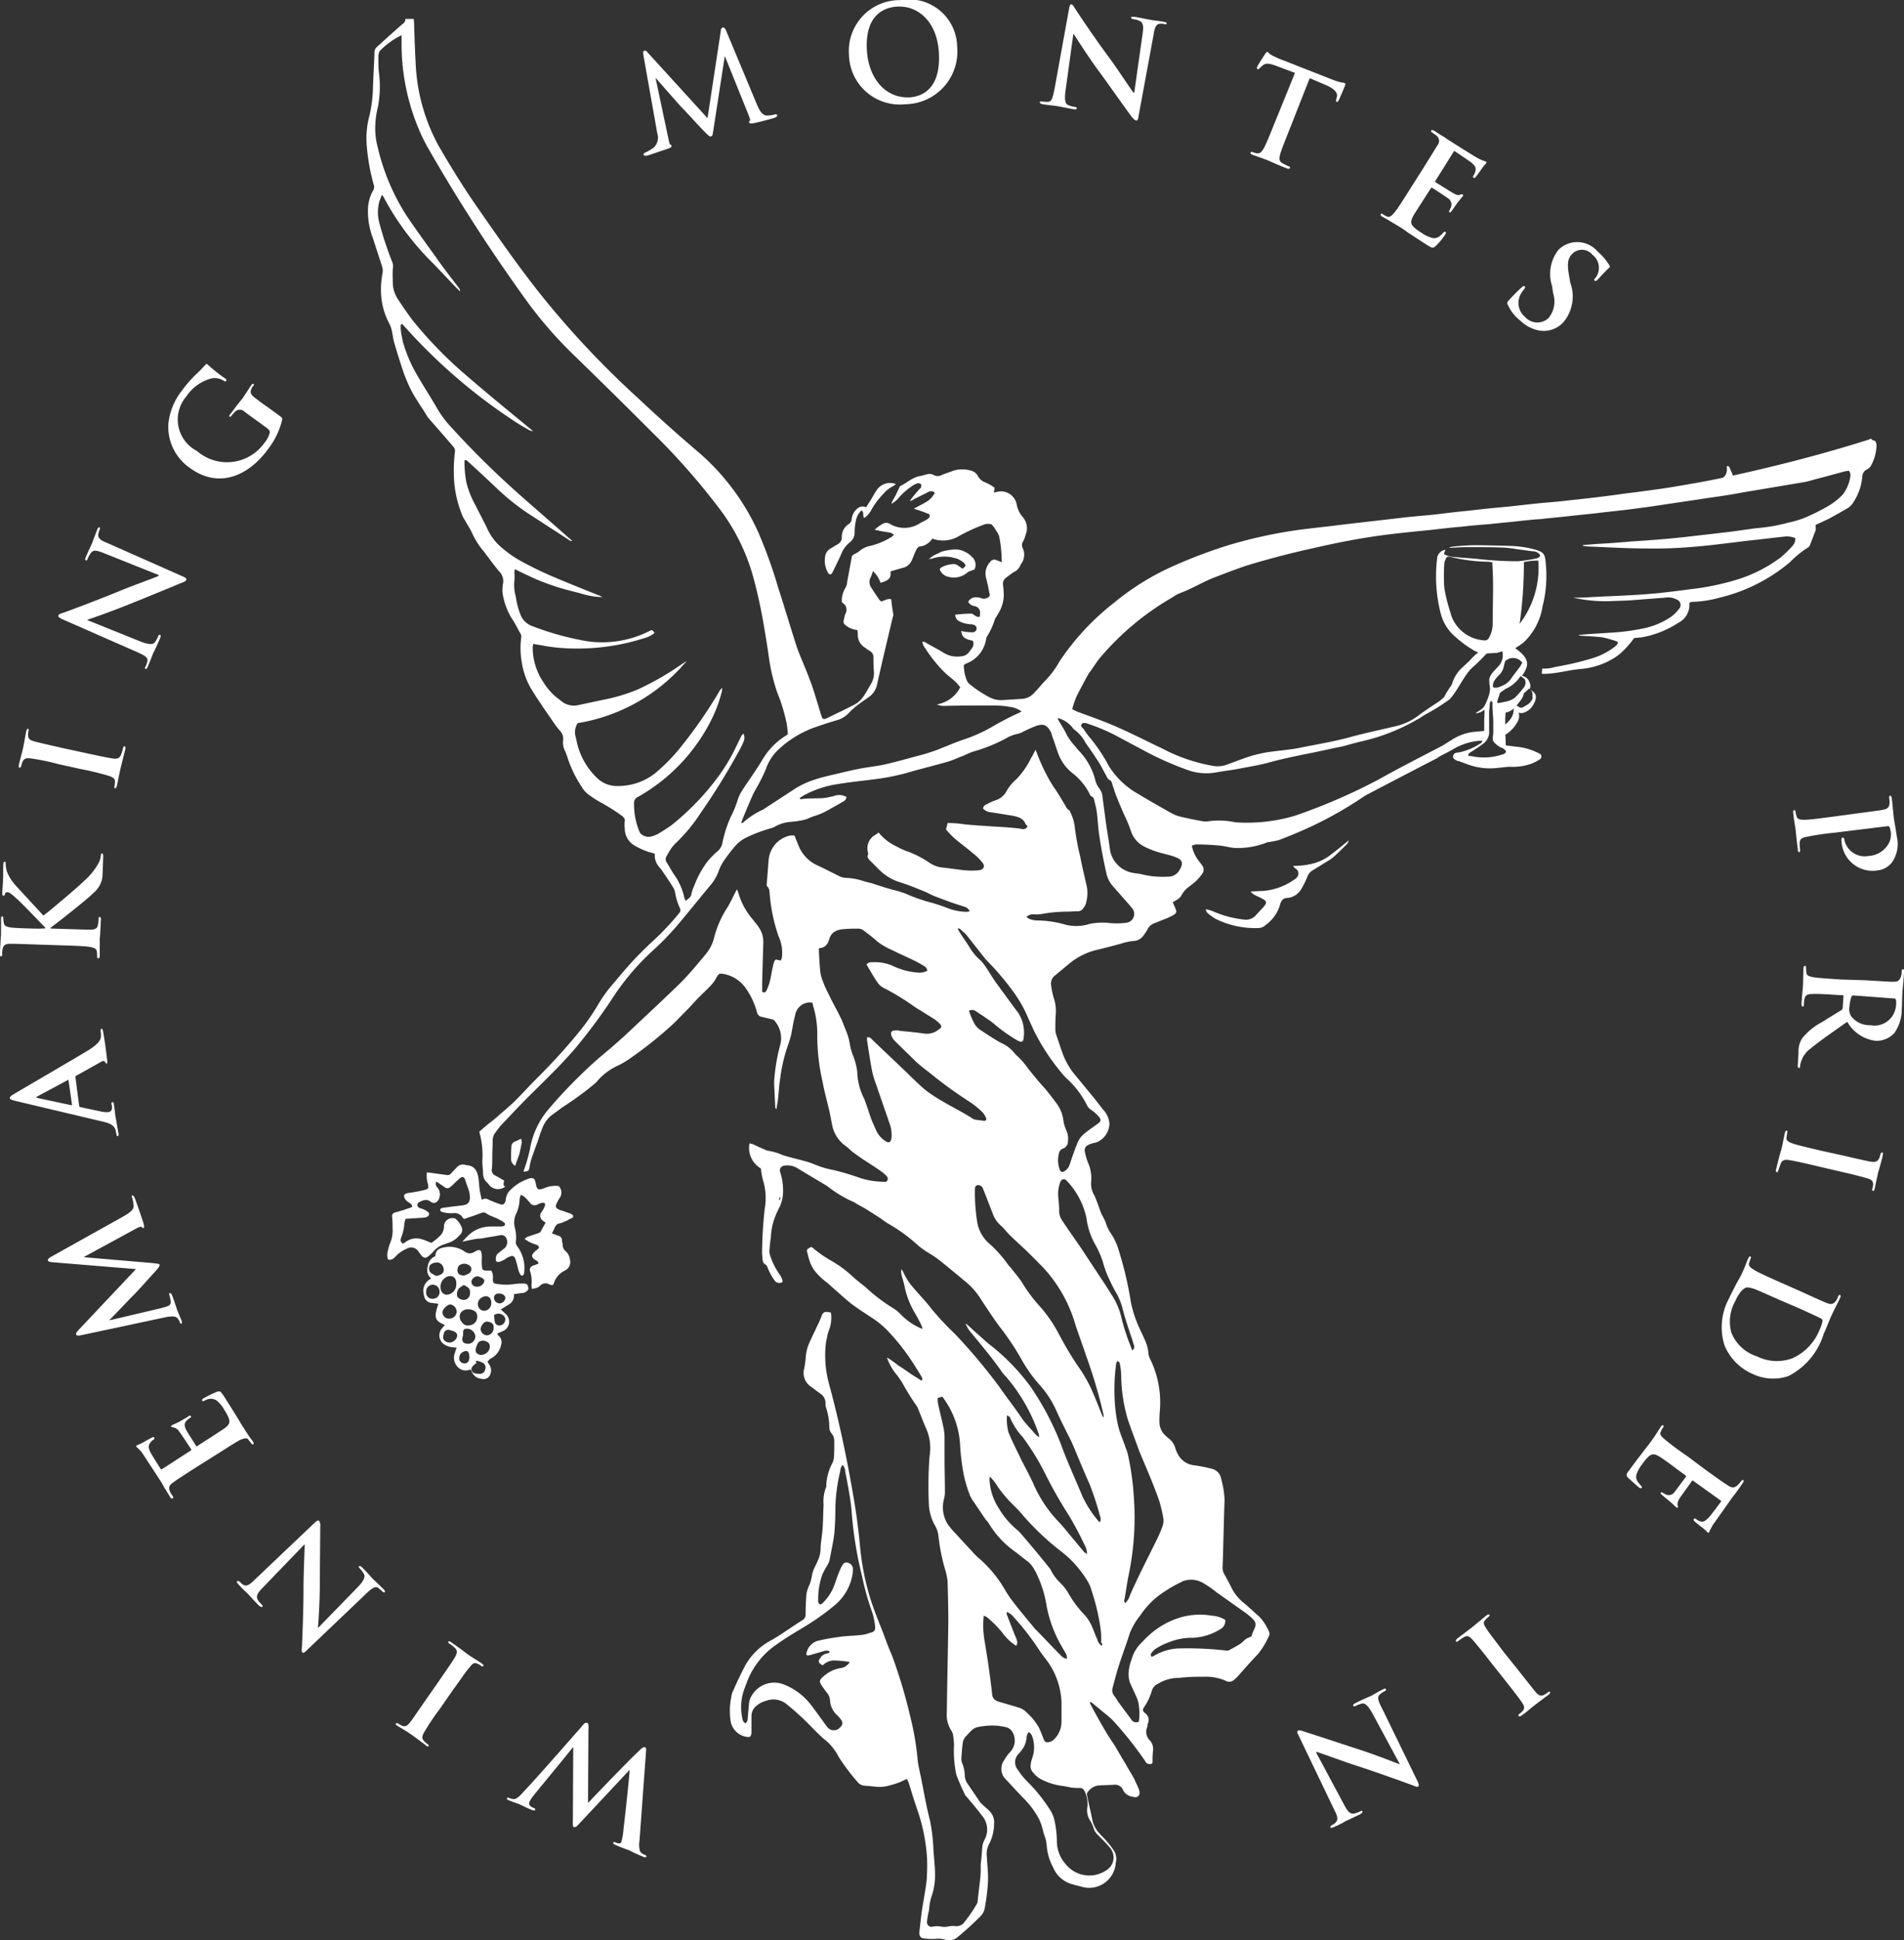 <svg xmlns="http://www.w3.org/2000/svg" width="98.181" height="100" viewBox="0 0 98.181 100">
  <rect x="0" y="0" width="98.181" height="100" fill="#333333" stroke="none"/>
  <g id="Grupo_955" data-name="Grupo 955" transform="translate(-534.98 -121.98)">
    <g id="Grupo_953" data-name="Grupo 953" transform="translate(553.889 122.924)">
      <path id="Trazado_1422" data-name="Trazado 1422" d="M718.273,646.849c-.138-.059-.294-.1-.432-.157a.707.707,0,0,1-.216-.078c-.138-.078-.157-.138-.1-.274a2.031,2.031,0,0,1,.157-.294.478.478,0,0,0-.039-.629,1.435,1.435,0,0,0-.766.118c-.294.1-.354.078-.413-.236-.059-.294-.118-.334-.412-.255a.019.019,0,0,0-.02.02,2.255,2.255,0,0,0-.982.668.925.925,0,0,0-.118.275c-.02.059-.02.138-.039.2-.059.157-.138.2-.294.138-.177-.059-.373-.138-.55-.216a.326.326,0,0,0-.373,0c-.039-.177-.078-.334-.1-.471-.039-.236-.039-.452-.078-.687-.059-.354-.216-.609-.609-.628-.02,0-.039-.02-.078-.02a.409.409,0,0,0-.412.118c-.1.118-.216.216-.314.334a.213.213,0,0,1-.177.078c-.294-.039-.57-.078-.864-.118-.059,0-.118-.02-.2-.02a1.907,1.907,0,0,0,0,.334,1.38,1.38,0,0,0,.059.275c.039.216.02.236-.177.294-.235.059-.471.1-.707.138-.138.02-.275.02-.354.138a.4.4,0,0,0,.177.314c.078.078.216.1.255.275a.989.989,0,0,1-.255.1c-.216.078-.432.138-.648.2a.186.186,0,0,0-.138.236,5.369,5.369,0,0,1,.02.57,1.613,1.613,0,0,1-.118.747,2.431,2.431,0,0,0-.118.393.776.776,0,0,0,0,.471c.2.059.294-.059.393-.157a1.652,1.652,0,0,1,.57-.393.441.441,0,0,1,.629.177c.059.059.1.138.157.2.118.1.2.118.314.02a2.179,2.179,0,0,0,.314-.294,1.213,1.213,0,0,1,.412-.294c.118-.039.216-.078.334-.118a1.246,1.246,0,0,0,.57-.393.338.338,0,0,0,.118-.373,1.081,1.081,0,0,0-.354-.491h-.02a.437.437,0,0,0-.55.373.673.673,0,0,1-.02.2.727.727,0,0,1-.118.255,2.641,2.641,0,0,1-.51.432c-.177-.059-.314-.138-.471-.177a.916.916,0,0,0-.864.138.39.39,0,0,1-.157.078c-.118-.138-.118-.157-.059-.334a2.3,2.3,0,0,0,.157-.726c.02-.078.039-.138.059-.216l.9-.059a.7.7,0,0,0,.2-.039c.118-.059.157-.177.059-.255a.971.971,0,0,0-.235-.138c-.059-.039-.157-.039-.216-.078a.161.161,0,0,1,0-.294c.2-.1.393-.177.589-.02a.245.245,0,0,0,.373-.059.39.39,0,0,0,.078-.157.542.542,0,0,0-.1-.51.258.258,0,0,1-.059-.314c.059.039.118.078.177.118.078.059.177.118.255.177a.214.214,0,0,0,.294-.02.994.994,0,0,0,.157-.138c.1-.1.216-.2.314-.294.138-.118.235-.1.294.078.059.2.138.393.2.589a1.519,1.519,0,0,1,.039.294c0,.236-.078.373-.314.413-.255.039-.51.059-.786.1-.1.02-.2.02-.294.039-.078.02-.138.039-.138.118,0,.039.078.1.118.1a1.762,1.762,0,0,0,.55.059.487.487,0,0,1,.51.255c0,.02.02.02.078.039.1-.039.216-.078.334-.118.2-.059.373-.138.57-.2a.234.234,0,0,1,.2.02c.216.157.49.216.726.354a.791.791,0,0,1,.216.138.1.1,0,0,1-.039.177.548.548,0,0,1-.177.02h-.49a1.663,1.663,0,0,0-1,.334,3.3,3.3,0,0,0-.452.451c.255-.059.452-.1.668-.138.118-.02.255-.02.373-.039.294-.059.609-.1.9-.157a.282.282,0,0,1,.294.1.444.444,0,0,1-.039.55l-.294.236a.366.366,0,0,0-.177.294c-.02.177.059.236.216.177a1.408,1.408,0,0,0,.255-.118.684.684,0,0,1,.2-.118c.2-.1.294-.059.354.157.059.177.1.354.138.51a1.2,1.2,0,0,0,.1.236.14.14,0,0,0,.118.059c.02,0,.039-.059.078-.1v-.059a1.847,1.847,0,0,0-.354-1.355.417.417,0,0,1-.078-.2,1.807,1.807,0,0,0-.039-.726,1.1,1.1,0,0,1,.039-.707,1.849,1.849,0,0,0,.2-.786,1.375,1.375,0,0,1,.059-.236l.157.078a2.423,2.423,0,0,1,.314.334.3.3,0,0,0,.412.078,2.059,2.059,0,0,1,.2-.078.342.342,0,0,1,.157.02.219.219,0,0,1,0,.157,1.608,1.608,0,0,1-.177.314.3.3,0,0,0,.078.432c.039.039.1.059.138.1-.078.157-.157.275-.216.393a.235.235,0,0,1-.177.157l-.531.177a.642.642,0,0,0-.157.118c.1.059.177.118.255.157a2.829,2.829,0,0,0,.354.138c.157.078.177.138.039.255-.039.039-.1.059-.138.118-.177.157-.157.275.039.412.059.039.177.059.157.2-.078.02-.157.059-.235.078-.177.059-.236.157-.177.334a1.74,1.74,0,0,1,.059.707c0,.039.02.1.02.177.1-.02.177-.039.255-.059a.456.456,0,0,0,.177-.118.382.382,0,0,1,.471-.059.467.467,0,0,0,.157.039c.02-.02.039-.039.059-.039a1.076,1.076,0,0,1,.609-.726.478.478,0,0,0,.236-.55.653.653,0,0,0-.216-.432.421.421,0,0,1-.157-.334c0-.078-.039-.157-.039-.236,0-.138-.078-.2-.2-.235-.1-.039-.2-.078-.313-.118.059-.118.118-.236.157-.334a.327.327,0,0,1,.216-.177,1.111,1.111,0,0,0,.236-.078,1.479,1.479,0,0,0,.314-.157C718.449,647.045,718.43,646.927,718.273,646.849Z" transform="translate(-707.742 -585.232)" fill="#fff"/>
      <path id="Trazado_1423" data-name="Trazado 1423" d="M730.182,683.189a3.343,3.343,0,0,0-.451.02,3.049,3.049,0,0,1-.942,0c-.177-.02-.216-.059-.216-.255a.686.686,0,0,0-.078-.432h-.235c-.2,0-.236-.039-.255-.236a4.11,4.11,0,0,1,0-.491c-.02-.354-.078-.412-.393-.235a.413.413,0,0,1-.491-.02,1.357,1.357,0,0,0-1.06-.216c-.236.039-.452.138-.452.451a.649.649,0,0,0-.393.531.592.592,0,0,0,.177.628.693.693,0,0,0-.373.845.437.437,0,0,0,.452.412c.1.02.2.02.294.039-.294.825-.1.884.334,1.1-.059.059-.1.118-.157.177a.555.555,0,0,0,.078.786.918.918,0,0,0,.452.177c.059,0,.138.02.236.02a2.642,2.642,0,0,0-.1.294.675.675,0,0,0,.138.687.551.551,0,0,0,.628.157h.059c.02.02.039.039.039.059a.585.585,0,0,0,.531.412.367.367,0,0,0,.451-.275.5.5,0,0,0-.02-.373c-.039-.078-.078-.138-.138-.236.059-.059.118-.157.2-.177a1.035,1.035,0,0,0,.51-.726.409.409,0,0,0-.118-.413c-.039-.039-.059-.078-.1-.118a2.124,2.124,0,0,1,.294-.138.531.531,0,0,0,.157-.884c-.078-.078-.177-.157-.255-.236l.471-.294a.517.517,0,0,0,.2-.49c.078-.02.157-.02.216-.039.059,0,.138-.02.2-.02a.405.405,0,0,0,.334-.2C730.4,683.306,730.359,683.189,730.182,683.189Zm-1.689,1a.389.389,0,0,1-.294.393.32.32,0,0,1-.373-.2.372.372,0,0,1,.118-.432.312.312,0,0,1,.138-.078C728.317,683.778,728.494,683.915,728.494,684.191Zm-.687-1.375a.328.328,0,0,1,.1.039c.177.059.255.138.216.255a.383.383,0,0,1-.432.236.249.249,0,0,1-.216-.294A.343.343,0,0,1,727.806,682.815Zm-.982-.549a.434.434,0,0,1,.609.059.257.257,0,0,1-.078.334,1.217,1.217,0,0,1-.274.118c-.138-.02-.255-.02-.314-.157A.388.388,0,0,1,726.824,682.266Zm-1.493-.021a.492.492,0,0,1,.491-.118.4.4,0,0,1,.216.412c-.039.157-.2.236-.393.255a3.1,3.1,0,0,1-.275-.157A.328.328,0,0,1,725.331,682.245Zm.138,1.729a.316.316,0,0,1-.334-.354.345.345,0,1,1,.688,0A.342.342,0,0,1,725.469,683.975Zm.413-.511a.567.567,0,0,1,.294-.609c.294-.138.531.02.51.354a.524.524,0,0,1-.354.531A.326.326,0,0,1,725.882,683.463Zm.1,1.179c0-.138.274-.393.412-.373a.382.382,0,0,1,.314.373.375.375,0,0,1-.393.354A.325.325,0,0,1,725.979,684.642Zm.55,1.532a.4.4,0,0,1-.393,0,.236.236,0,0,1-.118-.275.255.255,0,0,1,.02-.118.236.236,0,0,1,.294-.2c.059.02.138.039.2.059.1.039.2.1.2.235A.4.4,0,0,1,726.53,686.174Zm.216-2.3a.446.446,0,0,1,.078-.432,1,1,0,0,1,.255-.177c.275.138.334.216.314.452a.335.335,0,0,1-.275.314A.439.439,0,0,1,726.746,683.876Zm.157.844a.435.435,0,0,1,.393-.2h.078c.255.039.393.157.393.354a.442.442,0,0,1-.413.471.345.345,0,0,1-.373-.157A.42.42,0,0,1,726.9,684.72Zm.432,2.436a.233.233,0,0,1-.294.138.236.236,0,0,1-.2-.255.344.344,0,0,1,.216-.334c.177-.078.255-.039.294.157a.3.3,0,0,0,.02.118C727.355,687.018,727.355,687.1,727.335,687.156Zm-.1-.864c-.177-.02-.255-.1-.236-.275,0-.059.039-.138.039-.2v-.157a.231.231,0,0,1,.059-.118.433.433,0,0,1,.57.354A.383.383,0,0,1,727.237,686.292Zm.943,1.316a.274.274,0,0,1-.314.235c-.216,0-.334-.039-.373-.157-.059-.138.02-.255.236-.393-.02-.039-.02-.078-.039-.1a.072.072,0,0,1,.059-.02.976.976,0,0,1,.255.078A.279.279,0,0,1,728.18,687.608Zm-.079-.766a.337.337,0,0,1-.354-.059c-.1-.1-.059-.236-.02-.354a.92.92,0,0,1,.1-.2c0-.02.02-.02.039-.039a.38.38,0,0,1,.354-.02.271.271,0,0,1,.2.275A.441.441,0,0,1,728.1,686.841Zm.177-.981a.342.342,0,0,1-.334-.314c0-.177.177-.412.334-.393.177.02.354.078.334.314A.373.373,0,0,1,728.277,685.86Zm.864-1a.267.267,0,0,1,.039.314.3.3,0,0,1-.294.177.231.231,0,0,1-.216-.216c-.02-.1-.02-.2-.039-.314A.378.378,0,0,1,729.141,684.858Zm-.236-.648a.3.3,0,0,1-.275-.275c0-.157.1-.236.255-.236.2,0,.334.118.334.236A.32.32,0,0,1,728.906,684.21Z" transform="translate(-722.068 -617.978)" fill="#fff"/>
      <path id="Trazado_1424" data-name="Trazado 1424" d="M1081.577,500.128a4,4,0,0,1-1.08.138.4.4,0,0,0,.157.157.293.293,0,0,1,.039.432.408.408,0,0,1-.138.118,3.212,3.212,0,0,1-1.728.589c-.157,0-.334.02-.491.02,0,.02,0,.039-.02.039.059.039.1.078.157.118.138.078.294.138.432.216.236.118.255.216.078.412-.138.157-.275.294-.413.452a.677.677,0,0,1-.57.216,5.443,5.443,0,0,1-1.551-.393,1.492,1.492,0,0,0-.471-.138c.059.1.059.157.118.2a3.154,3.154,0,0,0,.412.294,4.577,4.577,0,0,0,2.16.471.545.545,0,0,0,.412-.157,1.929,1.929,0,0,0,.747-1.06c.059-.2.157-.334.374-.334a.937.937,0,0,0,.747-.51,4.228,4.228,0,0,0,.294-.609.613.613,0,0,1,.216-.275l.766-.471a2.813,2.813,0,0,0,.393-.275c.216-.2.412-.393.609-.589a.4.4,0,0,0,.138-.235c-.294.235-.57.471-.864.687A2.509,2.509,0,0,1,1081.577,500.128Z" transform="translate(-1032.727 -456.581)" fill="#fff"/>
      <path id="Trazado_1425" data-name="Trazado 1425" d="M905.385,343.39c.039,0,.1-.059.118-.118.157-.314.313-.629.451-.942a1.438,1.438,0,0,1,.432-.589.644.644,0,0,0,.255-.55,2.456,2.456,0,0,1,.059-.531.952.952,0,0,1,.294-.57c.157.1.039.275.138.393a1.137,1.137,0,0,0,.334-.354,4.091,4.091,0,0,1,.648-.884,1.643,1.643,0,0,1,.451-.373.688.688,0,0,0,.2-.138.824.824,0,0,0-1,.334c-.138.2-.236.412-.373.609-.059.078-.1.177-.157.255a.417.417,0,0,0-.491.1.8.8,0,0,0-.255.491.335.335,0,0,1-.157.275.773.773,0,0,0-.354.668.4.4,0,0,1-.216.373c-.138.079-.255.157-.393.236a.557.557,0,0,0-.255.432,1.248,1.248,0,0,0,.157.805A.14.14,0,0,0,905.385,343.39Z" transform="translate(-881.479 -314.73)" fill="#fff"/>
      <path id="Trazado_1426" data-name="Trazado 1426" d="M764.781,633.605c.059-.216.1-.432.138-.648a.742.742,0,0,0-.039-.177c-.118.059-.216.1-.294.138a.273.273,0,0,0-.2.236c-.02.236-.02.452-.02.687a.391.391,0,0,0,.216.334C764.643,633.959,764.723,633.782,764.781,633.605Z" transform="translate(-756.921 -575.033)" fill="#fff"/>
      <path id="Trazado_1427" data-name="Trazado 1427" d="M951.934,368.98a2.538,2.538,0,0,1,.373-.078,1.912,1.912,0,0,1,.747.059.7.7,0,0,1,.294.118.719.719,0,0,1,.157.1c.157.138.157.2-.039.334a2.878,2.878,0,0,0-.255-.177.41.41,0,0,0-.138-.059,1.333,1.333,0,0,0-.668.157c-.118.059-.138.118-.059.216a.572.572,0,0,0,.373.275,1.063,1.063,0,0,0,.982-.2.464.464,0,0,1,.2-.1l.118-.059.02.02c.078-.039.078-.138.1-.2a.568.568,0,0,0-.1-.393.152.152,0,0,0-.078-.078.991.991,0,0,0-.334-.255,1.049,1.049,0,0,0-.55-.138,2.67,2.67,0,0,0-.55.078.762.762,0,0,0-.294.118h0a1.381,1.381,0,0,0-.51.314c.039-.02.059-.02.1-.039C951.856,369.021,951.895,369,951.934,368.98Z" transform="translate(-922.745 -341.146)" fill="#fff"/>
      <path id="Trazado_1428" data-name="Trazado 1428" d="M777.4,152.2c-.02-.118-.02-.236-.2-.255-.02,0-.059-.059-.078-.078-.039.02-.078.02-.1.039-2.415.766-4.871,1.395-7.326,1.925-.9.2-1.807.354-2.73.51-.687.118-1.375.2-2.062.294-.51.059-1.021.138-1.532.2-.59.078-1.159.138-1.748.2-.471.059-.942.1-1.414.138-.628.059-1.257.138-1.866.2-.648.059-1.277.118-1.925.2-.648.059-1.277.138-1.924.216-.668.059-1.316.118-1.983.2l-2.553.294c-.766.1-1.532.177-2.3.275a24.622,24.622,0,0,0-3.575.766,25.475,25.475,0,0,0-2.888,1.08,13.156,13.156,0,0,0-3.123,1.925,12.865,12.865,0,0,0-2.808,3.024,4.781,4.781,0,0,1-.766,1.021l-.059.059c-.177.2-.334.393-.531.589a.9.9,0,0,1-.57.255l-.982.059a1.229,1.229,0,0,1-.648-.118,5.681,5.681,0,0,1-1.08-.707.406.406,0,0,1-.118-.138,2.162,2.162,0,0,1-.177-.845,1.037,1.037,0,0,1,.138-.078,1.611,1.611,0,0,0,1-1.179c.02-.059.02-.118.039-.177a3.671,3.671,0,0,0,.432-.942c.1-.157.2-.314.275-.471a1.764,1.764,0,0,0,.177-.786,4.5,4.5,0,0,0-.039-.491.393.393,0,0,1,.157-.373c.138-.1.275-.216.412-.294a.691.691,0,0,0,.314-.314.8.8,0,0,1,.1-.177.79.79,0,0,0,.039-.726.34.34,0,0,1,0-.334,1.327,1.327,0,0,0,.138-.354.876.876,0,0,0-.138-.923,1.333,1.333,0,0,1-.314-.648.828.828,0,0,0-1.041-.648.514.514,0,0,0-.138.039c.02-.1.02-.157.039-.255a2.285,2.285,0,0,0-.471-.275.666.666,0,0,1-.393-.334.552.552,0,0,0-.354-.275,1.579,1.579,0,0,0-.9,0c-.2.078-.393.138-.59.216a.443.443,0,0,1-.412.02.468.468,0,0,0-.393-.039c-.1.02-.216.059-.314.078-.412.059-.707.373-1.06.531-.059.138-.138.294-.2.432-.059.1-.118.216-.177.314a.654.654,0,0,0-.059.157,1.223,1.223,0,0,0,.413-.354,3.64,3.64,0,0,1,.726-.609,1.2,1.2,0,0,1,.236-.1.263.263,0,0,1,.157.059c.02.02,0,.1,0,.138a.2.2,0,0,1-.078.1c-.138.157-.275.314-.412.491-.039.039-.059.1-.1.138a.741.741,0,0,0,.255-.118l.707-.354a.274.274,0,0,1,.334.039,1.13,1.13,0,0,1-.471.491c-.2.118-.413.216-.609.334.255.078.491.157.726.255a.117.117,0,0,1,.059.2.637.637,0,0,1-.177.138c-.118.059-.236.118-.334.177a1.453,1.453,0,0,1-1.493.02.364.364,0,0,0-.373-.02,2.01,2.01,0,0,0-.432.314c.118.02.2.039.275.059.2.039.393.059.57.1.039.02.1.059.157.1-.078.059-.118.118-.177.138a3.729,3.729,0,0,1-1.041.432,1.188,1.188,0,0,0-.55.255,1.178,1.178,0,0,1-.294.177c-.059.039-.118.078-.118.138-.078.432-.157.845-.235,1.277a.73.73,0,0,1-.078.294,1.291,1.291,0,0,0-.2.747c.02.02.039.059.078.078a.4.4,0,0,1,.118.51,1.129,1.129,0,0,0-.078.275c-.059.2-.039.255.118.373a1.115,1.115,0,0,0,.57.216c0,.078.02.138.02.2a.751.751,0,0,0,.373.707,2.882,2.882,0,0,0,.255.177.352.352,0,0,1,.177.314c0,.236,0,.452.02.687a1.108,1.108,0,0,1-.157.707c-.1.177-.2.354-.314.531a1.508,1.508,0,0,1-.413.452c-.491.275-1.021.51-1.532.766-.177.078-.236.059-.294-.138-.078-.236-.138-.471-.216-.707-.118-.393-.236-.786-.393-1.179-.2-.55-.452-1.08-.648-1.63-.334-1.021-.628-2.043-.963-3.064a24.514,24.514,0,0,0-1.022-2.848,11.918,11.918,0,0,0-3.024-4.085c-1.06-.9-2.121-1.846-3.143-2.808a46.781,46.781,0,0,1-4.969-5.264c-1.277-1.591-2.436-3.28-3.594-4.949-.609-.9-1.179-1.827-1.728-2.769a9.691,9.691,0,0,1-1.218-4.36c-.039-.668-.059-1.335-.078-2.023,0-.059-.02-.138-.02-.216h-.432a.264.264,0,0,1-.138.255c-.451.393-.884.786-1.316,1.179a.367.367,0,0,0-.138.314c-.02.609-.059,1.2-.078,1.807a6.932,6.932,0,0,1-.177,1.414,4.558,4.558,0,0,0-.138,1.63,10.563,10.563,0,0,0,.354,1.944.353.353,0,0,1-.039.314,2.074,2.074,0,0,0-.255.9,3.844,3.844,0,0,0,.255,1.551c.157.491.314.963.471,1.454a.727.727,0,0,1,.02.354,4.392,4.392,0,0,0-.059,1.237,3.621,3.621,0,0,0,.413,1.355,1.559,1.559,0,0,1,.118.314c.059.255.078.51.157.747.138.471.294.963.452,1.434a8.285,8.285,0,0,0,.373.884,6,6,0,0,0,.354.609c.078.138.177.275.275.432.1.138.177.294.275.432.432.491.864.982,1.3,1.493a.31.31,0,0,1,.078.255,8.033,8.033,0,0,0-.039,1.532,5.8,5.8,0,0,0,.452,1.827c.039.078.1.157.138.236.1.177.216.354.314.55a3.924,3.924,0,0,0,.648,1.021c.02.02.02.039.039.059.255.334.491.668.766.982a.7.7,0,0,1,.157.609,1.788,1.788,0,0,0-.02.452,3.432,3.432,0,0,0,.51,1.375c.157.236.275.491.412.726a.274.274,0,0,1,.039.216,4.119,4.119,0,0,0,.02,1.2,3.91,3.91,0,0,0,.471,1.395c.393.648.825,1.257,1.257,1.886.078.1.157.216.236.294a.612.612,0,0,1,.177.531.965.965,0,0,0,.118.57,2.058,2.058,0,0,1,.078.2,6.07,6.07,0,0,0,.766,1.611,1.294,1.294,0,0,0,.294.354,5.637,5.637,0,0,0,.726.471,10.024,10.024,0,0,1,1.08.687c.078.078.138.138.118.255a1.2,1.2,0,0,0,0,.373,1.016,1.016,0,0,0,.531.9,3.771,3.771,0,0,0,.766.334,1.825,1.825,0,0,1,.255.078.888.888,0,0,0,.216.668c.059.078.118.138.157.2.2.294.393.57.57.864a.688.688,0,0,1,.1.255,3.109,3.109,0,0,0,.255.825.215.215,0,0,1-.039.236,13.633,13.633,0,0,1-1.473,1.551c-.314.294-.629.609-.923.923-.412.452-.805.923-1.2,1.395a7.081,7.081,0,0,0-.609.884,11.026,11.026,0,0,1-.864,1.257,30.089,30.089,0,0,1-2.259,2.495c-.373.373-.726.766-1.1,1.139a3.785,3.785,0,0,1-.294.275c-.216.2-.432.373-.648.57-.138.118-.275.236-.412.334-.177.138-.354.294-.531.452a4.409,4.409,0,0,1,.157,1.512c0,.216.039.432.039.668a.593.593,0,0,0,.2.432.868.868,0,0,1,.118.138.6.6,0,0,0,.825.078c-.157-.078-.059-.2-.059-.314-.157-.078-.294-.177-.452-.255a.306.306,0,0,1-.177-.354c.02-.2.02-.412.02-.609,0-.294.02-.57.02-.864a.667.667,0,0,1,.1-.334c.1-.138.2-.275.314-.413.452-.471.884-.942,1.335-1.395.59-.589,1.179-1.158,1.748-1.748.294-.314.589-.629.864-.963a29.106,29.106,0,0,0,1.748-2.357,12.738,12.738,0,0,1,2.141-2.553,14.072,14.072,0,0,0,1.493-1.571c.491-.589.982-1.2,1.473-1.787a2.393,2.393,0,0,0,.452-.786,2.315,2.315,0,0,1,.255-.491,8.022,8.022,0,0,1,.491-.648,1.841,1.841,0,0,1,.668-.55,7.493,7.493,0,0,1,1.316-.491c.039-.02.1-.039.138-.059a1.935,1.935,0,0,1,.786-.255,4.39,4.39,0,0,0,.707-.1c.2-.039.354-.138.55-.2a3.327,3.327,0,0,0,.766-.334c.236-.138.491-.275.726-.413a.315.315,0,0,0,.177-.236.769.769,0,0,0-.687-.039c-.118.02-.255.059-.373.078-.432.059-.884,0-1.316.078a.242.242,0,0,1-.039-.059,2.169,2.169,0,0,1,.275-.177,5.306,5.306,0,0,1,1.709-.55c.589-.1,1.2-.157,1.787-.236a11.98,11.98,0,0,0,1.669-.314c.726-.216,1.473-.393,2.22-.609.255-.078.51-.2.766-.294.177-.078.334-.157.51-.216a8.249,8.249,0,0,0,1.67-.668,1.951,1.951,0,0,1,.668-.255,1.572,1.572,0,0,0,.275-.118,6.9,6.9,0,0,1,.668-.294c.354-.118.55-.039.747.354.039.1.059.216.1.314.1.255.177.531.275.786a2.306,2.306,0,0,0,.668.942,3.2,3.2,0,0,1,.963,1.159c.02.039.039.078.059.078.138.039.157.177.177.294a4.777,4.777,0,0,1,.118.55c.039.334.059.687.1,1.021.1.707.236,1.434.393,2.121a1.47,1.47,0,0,0,.314.629l.864.982c.059.078.118.138.177.216a.46.46,0,0,1-.314.707,4.039,4.039,0,0,1-.844.02,3.227,3.227,0,0,0-1.06.039,2.267,2.267,0,0,1-1.257.039,5.364,5.364,0,0,0-1.493-.216,1.155,1.155,0,0,1-.354-.078.715.715,0,0,1-.157-.1.47.47,0,0,1,.373-.138,1.605,1.605,0,0,0,.432-.02,7.271,7.271,0,0,1,1.3-.118c.177,0,.354-.02.531-.02a.321.321,0,0,0,.294-.157.748.748,0,0,0,.157-.334,1.875,1.875,0,0,0,.02-.805c-.118-.51-.236-1-.334-1.512a13,13,0,0,1-.275-1.473,2.365,2.365,0,0,0-.236-.825c-.02-.039-.039-.1-.078-.118-.118-.059-.138-.157-.2-.255-.2-.334-.393-.668-.609-.963a9.366,9.366,0,0,1-.844-1.728.654.654,0,0,1-.059-.157c-.1.177-.157.314-.236.432a4.207,4.207,0,0,1-.747,1.08,2.416,2.416,0,0,0-.531.648.945.945,0,0,1-.57.452,2.9,2.9,0,0,0-.432.2.277.277,0,0,0-.2.216.629.629,0,0,0,.432.2c.373.059.747.118,1.1.177.275.059.55.118.668.432.02.039.059.059.1.1a.229.229,0,0,1-.255.157,3.572,3.572,0,0,0-.452-.059c-.373-.039-.726-.059-1.1-.078-.491-.039-1-.059-1.493-.118a5.657,5.657,0,0,0-.825-.059c-.02.118-.059.216-.078.334a4.7,4.7,0,0,0,.432.452c.294.255.628.491.923.747a2.765,2.765,0,0,1,.491.471c.2.216.1.413-.177.432a4.269,4.269,0,0,1-.707,0c-.373-.039-.747-.1-1.119-.138a1.486,1.486,0,0,1-.648-.216,5.392,5.392,0,0,0-1.1-.589,3.6,3.6,0,0,1-.628-.275,2.6,2.6,0,0,1-.942-.726.9.9,0,0,0-.138.1.784.784,0,0,0-.412.923c0,.039.02.1,0,.118-.059.118.02.2.078.275l.51.51a2.584,2.584,0,0,0,.982.609c.452.138.884.314,1.316.491.2.078.393.2.609.275.255.1.531.2.786.294.216.078.432.138.648.216a.4.4,0,0,1,.314.255c-.078,0-.118.02-.157.02a2.92,2.92,0,0,1-1-.2c-.255-.1-.491-.177-.747-.255a8.638,8.638,0,0,1-1.414-.491c-.1-.039-.2-.059-.294-.1-.294-.078-.609-.157-.9-.255-.2-.059-.373-.118-.55-.177a5.84,5.84,0,0,1-.57-.157,3.364,3.364,0,0,0-.786-.118.948.948,0,0,1-.334-.1l-.825-.412c-.118-.059-.255-.118-.373-.177a1.887,1.887,0,0,1-.845-.9c-.078-.2-.157-.373-.235-.589a.947.947,0,0,0-.236,0,1.4,1.4,0,0,0-1.1,1.257c-.039.412-.059.825-.1,1.237,0,.039,0,.118.039.138.118.118.1.255.118.413a8.842,8.842,0,0,0,.452,2.141,2.031,2.031,0,0,1,.177,1.08c0,.059-.039.1-.059.177-.1-.02-.177-.039-.255-.059-.118.1-.118.236-.157.373-.059.275-.1.57-.177.845a2.265,2.265,0,0,1-.157.393c-.039.078-.1.118-.216.059v-.491c.02-.687.039-1.355.059-2.043a1.294,1.294,0,0,0-.216-.766c-.078-.138-.2-.255-.294-.393a3.649,3.649,0,0,1-.766-1.375c-.02-.059-.039-.118-.078-.216a1.044,1.044,0,0,0-.078.138c-.138.255-.255.531-.413.786a5.2,5.2,0,0,0-.687,1.551,2.109,2.109,0,0,1-.432.864c-.413.491-.825,1-1.276,1.453-.963.942-1.964,1.866-2.946,2.789-.412.373-.844.747-1.276,1.1a25.634,25.634,0,0,0-2.612,2.652,4.251,4.251,0,0,0-.963,2.082,8.755,8.755,0,0,1-.294,1.021c-.02.039-.02.078-.039.118.255-.02.275-.039.314-.216a2.541,2.541,0,0,1,.078-.373c.1-.314.216-.629.334-.942.078-.236.157-.491.255-.726a1.531,1.531,0,0,1,.491-.668c.255-.177.491-.373.747-.531a15.335,15.335,0,0,0,1.454-1.08.916.916,0,0,0,.138-.138,3.1,3.1,0,0,1,1.041-.786,3.719,3.719,0,0,0,.609-.354,20.52,20.52,0,0,0,2.18-1.728c.275-.255.531-.531.786-.786.216-.216.412-.452.629-.668s.452-.432.648-.648a1.584,1.584,0,0,0,.255-.373c.1-.177.157-.216.354-.177a1.781,1.781,0,0,1,1.159.747,3.868,3.868,0,0,1,.57,1.218.3.3,0,0,0,.2.236c.157.039.334.078.491.118.1.02.2.039.236.118a1.359,1.359,0,0,1,.275,1.218,9.706,9.706,0,0,0-.314,1.866v.2l.059,1.179c0,.02.02.02.059.078.02-.177.059-.334.078-.491.039-.373.059-.747.118-1.119a8.132,8.132,0,0,1,.432-1.787c.039-.118.078-.255.118-.393.078-.354.118-.707.216-1.041a.776.776,0,0,1,.884-.668c.02.059.039.138.059.216a4.918,4.918,0,0,1,.2,1.512,10.643,10.643,0,0,0,.275,2.357c.1.55.255,1.08.373,1.611.039.2.078.393.118.609a1.715,1.715,0,0,0,.668,1.061c.138.1.255.216.393.334.216.157.432.314.648.452.275.177.55.354.825.55a2.1,2.1,0,0,1,.216.177c.078.078.157.157.1.275-.039.118-.157.078-.255.078a4.061,4.061,0,0,1-1.276-.236,12.173,12.173,0,0,0-1.277-.373,4.747,4.747,0,0,1-1.021-.314,3.773,3.773,0,0,0-.491-.157c-.354-.1-.726-.177-1.08-.294a2.958,2.958,0,0,0-.707-.216.56.56,0,0,1-.236-.078c-.2-.078-.393-.177-.609-.275-.059-.02-.118-.02-.157-.039a1.221,1.221,0,0,0,.589,1.3,3.371,3.371,0,0,0,.118.648,3.123,3.123,0,0,1,.078,1.414,21.908,21.908,0,0,0-.138,2.259c0,.118.02.236.02.354.02.118.039.216.157.275a.248.248,0,0,1,.1.138,2.878,2.878,0,0,0,.373.687.277.277,0,0,0,.275.118c.118,0,.157-.059.118-.157a1.162,1.162,0,0,0-.138-.275,3.512,3.512,0,0,1-.491-.982.839.839,0,0,1-.039-.216c.02-.236.039-.471.078-.707a3.25,3.25,0,0,1,.078-.609,3.682,3.682,0,0,1,.334-.884,1.965,1.965,0,0,0,.216-1,3.016,3.016,0,0,0-.138-.845c-.078-.216.039-.354.255-.373a1,1,0,0,1,.589.118c.334.2.648.393.982.589l.59.354a6.1,6.1,0,0,0,1.375.825c.02,0,.039.02.059.039.2.118.393.216.589.334l.648.413c.157.1.314.236.491.334A8.375,8.375,0,0,1,728,193.468a5.167,5.167,0,0,0,.531.373,5,5,0,0,1,.531.354c.491.393.963.786,1.434,1.179a3.525,3.525,0,0,1,.707.825c.314.471.628.963.963,1.414a13.8,13.8,0,0,1,1.2,1.807,7.462,7.462,0,0,0,.864,1.2,4.923,4.923,0,0,1,.864,1.316c.255.57.531,1.1.805,1.65.039.1.078.177.118.275.255.609.51,1.237.786,1.846a15.188,15.188,0,0,1,.55,1.67.4.4,0,0,1,0,.334c-.039-.02-.059-.02-.059-.039a5.685,5.685,0,0,1-.844-1.3c-.373-.9-.786-1.787-1.119-2.711a14.469,14.469,0,0,0-1.591-2.985,10.846,10.846,0,0,0-2.1-2.141c-.235-.2-.452-.393-.668-.589-.138-.118-.275-.255-.412-.373a.792.792,0,0,0-.138-.1,1.745,1.745,0,0,0,.275.452c.55.668,1.1,1.316,1.591,2.023a1.358,1.358,0,0,0,.216.255,8.991,8.991,0,0,1,1.689,2.946.389.389,0,0,1,.02.177,1.727,1.727,0,0,1-.177-.138c-.216-.255-.452-.491-.648-.747-.393-.589-.825-1.139-1.237-1.728a29.558,29.558,0,0,0-2.259-2.691,15.21,15.21,0,0,1-1.218-1.3c-.294-.393-.648-.747-.963-1.119a3.135,3.135,0,0,1-.491-.766c-.02-.059-.078-.118-.1-.177a.744.744,0,0,0,0,.294c.059.236.138.452.177.687a4.477,4.477,0,0,0,.531,1.316c.118.2.216.393.314.589a.788.788,0,0,1,.059.2,1.442,1.442,0,0,1-.236-.1,3.206,3.206,0,0,1-.845-.609,2.213,2.213,0,0,0-.393-.334,9.026,9.026,0,0,1-1.473-1.119c-.039-.02-.059-.059-.1-.078-.2-.157-.393-.314-.589-.491a5.683,5.683,0,0,0-1.041-.766,6.149,6.149,0,0,1-.942-.648.4.4,0,0,0-.118-.078c-.236.118-.255.138-.177.373a3.08,3.08,0,0,0,.118.413,1.663,1.663,0,0,0,.216.413,3.145,3.145,0,0,0,.57.57c.157.118.275.236.432.373.294.255.589.531.884.766.334.255.707.491,1.06.726a4.635,4.635,0,0,1,.9.747,11.1,11.1,0,0,1,.864,1.041c.275.373.531.786.786,1.2.039.078.118.157.039.275-.2-.138-.412-.255-.609-.393s-.393-.275-.589-.393a4.491,4.491,0,0,0-.589-.413,2.8,2.8,0,0,0,.452.825c.118.138.216.294.314.432a12.9,12.9,0,0,0,.766,1.237,1.066,1.066,0,0,1,.118.255c.118.275.216.55.334.825a2.5,2.5,0,0,1,.216,1.512,19.941,19.941,0,0,0-.039,2.415,2.494,2.494,0,0,0,.294,1.119,1.435,1.435,0,0,1,.2.55,9.9,9.9,0,0,0,.373,1.846,4.409,4.409,0,0,1,.1.491c.02.707.039,1.395.039,2.1-.02,1.571-.059,3.143-.078,4.713a1.459,1.459,0,0,0,.255.942c.02.039.039.1.059.138a5.262,5.262,0,0,1,.059.55,5.83,5.83,0,0,0,.118,1.551,10.62,10.62,0,0,0,.471,1.08c0,.02.02.02.039.039.275.314.55.648.805.982a1.1,1.1,0,0,1,.138,1.257,1.025,1.025,0,0,0-.118.412c-.02.275-.039.55-.078.845v.177a4.446,4.446,0,0,1-.02.51c-.039.412-.1.805-.138,1.218a.351.351,0,0,1-.078.2c-.078.138-.177.294-.275.432-.1.157-.216.294-.334.452a.485.485,0,0,1-.471.2,1.081,1.081,0,0,0-.354.02.979.979,0,0,1-.412,0,1.19,1.19,0,0,0-.452.02h-.02a.244.244,0,0,1-.216-.275,3.949,3.949,0,0,1,.078-.471,1,1,0,0,0,.039-.255,2.617,2.617,0,0,1,.118-.57,3.212,3.212,0,0,0,.177-1.218,2.917,2.917,0,0,0-.02-.412l-.059-.766a9.545,9.545,0,0,0-.177-1.512c-.177-.668-.294-1.355-.432-2.043-.059-.334-.157-.687-.2-1.021a14.347,14.347,0,0,0-.373-2.239,26.325,26.325,0,0,0-.963-3.221c-.157-.354-.294-.726-.432-1.1-.235-.609-.491-1.218-.687-1.846a13.342,13.342,0,0,1-.531-2.769c-.078-.786-.177-1.571-.314-2.357-.334-1.983-.747-3.968-1.277-5.912a5.556,5.556,0,0,1-.157-2.121c.02-.138.059-.275.078-.393.039-.177.118-.334.157-.51a1.809,1.809,0,0,0,.02-.648c-.334-.078-.412-.039-.51.255a5.041,5.041,0,0,1-.216.471c-.118.275-.255.531-.373.805a2.189,2.189,0,0,0-.2.786,5.016,5.016,0,0,1-.078.57.849.849,0,0,0,.334.923c.177.118.334.255.51.373a.578.578,0,0,1,.255.471.626.626,0,0,0,.039.275,3.328,3.328,0,0,1,.157.982.483.483,0,0,0,.1.294.635.635,0,0,1,.157.452c0,.275,0,.55-.02.825a1.04,1.04,0,0,1-.059.236,2.718,2.718,0,0,0-.334,1.159.356.356,0,0,1-.039.2,1.98,1.98,0,0,0-.1.825c-.02.334-.02.668-.039,1a4.5,4.5,0,0,1-.039.491c-.02.255-.078.531-.078.786a1.435,1.435,0,0,1-.138.589c-.059.157-.138.294-.2.432a1.932,1.932,0,0,0-.1.314,2.145,2.145,0,0,1-.177.609,1.694,1.694,0,0,0-.118.412c-.02.334-.039.668-.039,1a.335.335,0,0,1-.157.314c-.57.354-1.119.766-1.689,1.08a3.241,3.241,0,0,0-1.316,1.355c-.2.393-.393.786-.57,1.2a.942.942,0,0,0-.1.334,3.516,3.516,0,0,0-.039,1.2.979.979,0,0,0,.805.844c.2.039.255,0,.275-.2v-.884a.676.676,0,0,1,.138-.393,1.183,1.183,0,0,1,.609-.373,1.069,1.069,0,0,1,1.1.2c.275.216.531.452.786.687.354.334.687.707,1.06,1.041a2.718,2.718,0,0,1,.805.963c.02.02.02.039.039.059a11.085,11.085,0,0,0,.923,1.218.5.5,0,0,0,.354.2c.216.02.432.039.629.059a1.754,1.754,0,0,0,.707-.078,3.263,3.263,0,0,0,.825-.314.072.072,0,0,1,.059.02c.02.059.059.118.078.177.138.452.275.9.432,1.355a9.378,9.378,0,0,1,.51,2.534,10.7,10.7,0,0,1-.02,1.119c-.059.51-.157,1-.236,1.512-.059.393-.1.786-.138,1.159-.02.2.059.314.235.334a3.177,3.177,0,0,0,.609.02,1.287,1.287,0,0,1,.471.039.657.657,0,0,0,.667-.138,15.975,15.975,0,0,0,1.2-1.1.787.787,0,0,0,.177-.334,10.863,10.863,0,0,0,.177-1.395c.02-.432-.039-.884-.059-1.316a1.09,1.09,0,0,1,.1-.609,2.338,2.338,0,0,0,.275-1.1.8.8,0,0,0-.255-.648c-.1-.118-.236-.2-.334-.314a.914.914,0,0,1-.138-.138c-.216-.314-.412-.609-.629-.923a.8.8,0,0,1-.157-.471,1.818,1.818,0,0,0-.118-.57.629.629,0,0,1-.059-.275c.02-.275.039-.57.078-.845a.729.729,0,0,1,.118-.255c.452-.491.413-.51,1.1-.589h.02a2.941,2.941,0,0,1,.923.059.542.542,0,0,1,.393.255.861.861,0,0,1-.118,1.041,2.168,2.168,0,0,0-.314.432.758.758,0,0,0,.118,1c.314.334.628.687.963,1.021a4.455,4.455,0,0,1,.726,1,2.811,2.811,0,0,1,.138.354c.039.138.078.294.118.432a2.022,2.022,0,0,1,.138.57,2.829,2.829,0,0,0,.334,1.139,1.489,1.489,0,0,0,.982.864c.2.059.393.1.589.157a1.38,1.38,0,0,0,1.65-1.178v-.059a.8.8,0,0,0-.138-.726,4.691,4.691,0,0,0-.393-.491c-.1-.118-.216-.216-.314-.334a1.476,1.476,0,0,1-.354-.668c-.078-.432-.2-.864-.275-1.3a.154.154,0,0,1,.039-.157.81.81,0,0,1,.531-.334c.275-.02.55-.02.845-.039a.434.434,0,0,1,.432.255.631.631,0,0,0,.452.354c.118.02.236.078.334-.02.118-.1.078-.236.039-.354-.039-.1-.078-.2-.118-.275s-.078-.177-.118-.255c-.138-.255-.294-.491-.432-.747-.078-.138-.157-.255-.235-.393-.1-.177-.2-.334-.294-.51-.138-.216-.275-.412-.412-.629-.294-.491-.57-.982-.845-1.493a.824.824,0,0,1-.078-.2.3.3,0,0,1,.157.078c.216.177.452.373.668.55a3.746,3.746,0,0,1,.412.373,18.336,18.336,0,0,1,1.63,2.062.2.2,0,0,0,.078.1.39.39,0,0,0,.216.039c.078-.02.078-.1.078-.157a4.445,4.445,0,0,1,.02-.51.663.663,0,0,0-.157-.55.608.608,0,0,1-.138-.687c.02-.059,0-.138.039-.2a.422.422,0,0,0-.138-.51c-.157-.138-.157-.177-.039-.354a3.009,3.009,0,0,0,.373-.805.575.575,0,0,1,.334-.373,2,2,0,0,1,1.061-.294c.059,0,.1-.02.157-.02a11.1,11.1,0,0,1,1.139-.039,2.5,2.5,0,0,1,1.139.216.365.365,0,0,0,.432-.078,1.572,1.572,0,0,0,.255-.255c.314-.354.628-.707.963-1.061a3.956,3.956,0,0,0,.531-.864.3.3,0,0,0,.02-.314,2.568,2.568,0,0,0-.471-.726c-.275-.236-.55-.51-.845-.747a2.355,2.355,0,0,1-.589-.726c-.118-.236-.236-.471-.373-.707a.668.668,0,0,1-.1-.432c.039-1.139.059-2.3.1-3.437a4.924,4.924,0,0,0-.177-1.08.627.627,0,0,0-.491-.51,7.076,7.076,0,0,0-.884-.177,1.066,1.066,0,0,1-.864-.589,1.763,1.763,0,0,1-.118-.275.984.984,0,0,0-.354-.531,1.2,1.2,0,0,1-.177-.157.921.921,0,0,1-.294-.687,5.539,5.539,0,0,1,.02-.57,5.066,5.066,0,0,0-.51-2.691.824.824,0,0,1-.078-.294,2.082,2.082,0,0,0-.2-.707c-.078-.177-.157-.334-.236-.51a5.954,5.954,0,0,1-.471-1.414,18.511,18.511,0,0,0-.648-2.73,2.874,2.874,0,0,0-.373-.786,2.15,2.15,0,0,1-.275-.57,1.055,1.055,0,0,0-.1-.216c-.039-.1-.1-.177-.138-.275-.118-.314-.216-.629-.354-.923a1.136,1.136,0,0,1-.157-.707,1.975,1.975,0,0,0-.177-1,3.478,3.478,0,0,1-.138-.471c-.059-.255.02-.354.255-.452a1.636,1.636,0,0,1,.294-.078,1.058,1.058,0,0,0,.707-.982,1.174,1.174,0,0,0-.314-.707c-.177-.216-.334-.432-.51-.648-.314-.373-.609-.747-.923-1.119a3.779,3.779,0,0,1-.707-1.257c-.1-.275-.177-.531-.275-.805a1.136,1.136,0,0,1-.059-.275c0-.275,0-.55.02-.805a2.053,2.053,0,0,0-.1-.845,4.18,4.18,0,0,1-.138-.668.533.533,0,0,1,.236-.531l.707-.589a3.494,3.494,0,0,1,1.434-.707c.413-.1.805-.2,1.218-.314a3.268,3.268,0,0,1,.629-.138.653.653,0,0,0,.531-.275,2.57,2.57,0,0,0,.2-.294.619.619,0,0,1,.334-.334l.589-.236a2.908,2.908,0,0,0,.432-.2c.157-.1.177-.177.1-.334-.039-.118-.1-.216-.138-.334a1.938,1.938,0,0,0,.216-.118.7.7,0,0,0,.216-.2,1.294,1.294,0,0,1,.432-.491c.118-.1.235-.177.354-.294a2.8,2.8,0,0,0,.314-.373.358.358,0,0,0,0-.393l-.177-.236a1.905,1.905,0,0,1-.373-.805c.1-.02.177-.078.275-.059q.59,0,1.179.059c.236.02.491.1.726.118a4.015,4.015,0,0,0,1.728-.294,4.6,4.6,0,0,0,.55-.1c.275-.1.57-.216.844-.334a19.734,19.734,0,0,0,3.633-1.964c1.375-.726,3.732-1.944,3.732-1.944l.078-.059c.216-.118.452-.236.668-.354a3.184,3.184,0,0,1,1.395-.471h.177a.22.22,0,0,1-.138.157,3.01,3.01,0,0,1-1.139.452.217.217,0,0,0-.235.177c-.02.1.059.177.2.236.02.02.039.02.078.02.177.059.373.138.55.2a3.326,3.326,0,0,0,1.453.157c.236-.02.452-.059.687-.059a2.834,2.834,0,0,0,1.06-.157,1.986,1.986,0,0,0,.452-.236.163.163,0,0,0-.039-.294,3.247,3.247,0,0,0-1.041-.334c-.216-.02-.452-.059-.668-.078a.212.212,0,0,1-.02-.1,3.494,3.494,0,0,0-.02-.452,1.707,1.707,0,0,0,.609-.629.59.59,0,0,0,.078-.51.672.672,0,0,0,.2.02.873.873,0,0,0,.57-.452c.118-.216.2-.452,0-.629a1.391,1.391,0,0,0-.2-.157.459.459,0,0,0,.039-.157.612.612,0,0,0-.216-.432,1.15,1.15,0,0,0-.216-.1,1.384,1.384,0,0,0,.255-.51v-.02c.059-.354-.294-.668-.609-.884.059-.039.118-.078.177-.118a.363.363,0,0,0,.138-.1h.02l.039-.039c.02,0,.02-.02.039-.02a3.238,3.238,0,0,0,1-1.886,6.368,6.368,0,0,0,.157-2.278v-.02c-.039-.393-.118-.491-.491-.609a5.379,5.379,0,0,0-1.257-.2c-.648-.02-1.3-.039-1.944-.039a11.127,11.127,0,0,0-1.139.078.4.4,0,0,0-.157.059c.354-.02.668-.039.982-.039.57,0,1.119,0,1.689.02a5.358,5.358,0,0,1,.786.078c.294.039.57.078.864.118a.431.431,0,0,1,.393.216.293.293,0,0,1-.236.157,7.515,7.515,0,0,1-.923.138,17.993,17.993,0,0,1-2.062-.118c-.393-.039-.805-.059-1.2-.1a1.106,1.106,0,0,1-.55-.157c.02-.078.059-.138.078-.216a.506.506,0,0,0-.432.491,7.592,7.592,0,0,0,.2,2.828,2.3,2.3,0,0,0,.668,1.1,5.963,5.963,0,0,0,1.06.786.826.826,0,0,0,.2.078,3.557,3.557,0,0,0-.393.373c-.216.236-.471.413-.668.668a1.973,1.973,0,0,0-.314.648,2.568,2.568,0,0,0-.2.294,1.629,1.629,0,0,0-.177.314l-.059.059c-.039.039-.1.078-.157.138-.354.236-.923.609-1.119.766a3.062,3.062,0,0,1-1.257.57c-.747.177-1.493.334-2.22.531-.845.236-1.709.373-2.573.55-.471.1-.963.138-1.434.2a6.64,6.64,0,0,0-1.611.393c-.294.1-.57.216-.864.314a1.358,1.358,0,0,1-.628.039,8.906,8.906,0,0,1-2.631-.9c-.786-.373-1.551-.766-2.357-1.119-.668-.294-1.355-.531-2.043-.786l-.236-.118a4.69,4.69,0,0,1,.236-.687c.2-.393.412-.786.628-1.179l.02-.02c.2-.255.354-.531.57-.786a14.093,14.093,0,0,1,3.555-3c.177-.1.334-.216.51-.294.648-.236,1.237-.609,1.866-.845s1.257-.491,1.925-.687c1.061-.314,2.141-.589,3.221-.825,1.2-.275,2.415-.51,3.653-.668.786-.1,1.591-.177,2.376-.255.491-.059,1-.118,1.492-.157.491-.059,1-.1,1.493-.138.51-.059,1.021-.1,1.512-.157.354-.039.726-.078,1.1-.1.491-.059,1-.1,1.493-.157s.982-.1,1.473-.157c.452-.059.9-.1,1.375-.157.629-.078,1.237-.157,1.866-.255.668-.1,1.335-.2,1.983-.294.471-.078.963-.138,1.434-.216.393-.059.766-.138,1.159-.2l2.808-.471c.236-.039.452-.118.687-.177.471-.118.942-.255,1.395-.373.078-.02.157-.02.216-.039a.344.344,0,0,1,.078.294,2.01,2.01,0,0,1-.393.942,3.65,3.65,0,0,1-.747.589,11.03,11.03,0,0,1-1.277.629,5.58,5.58,0,0,1-.825.236,8.863,8.863,0,0,1-1.611.275c-.589.078-1.2.177-1.787.236-.609.078-1.237.138-1.847.216-.57.059-1.159.118-1.728.157-.452.039-.9.059-1.355.1-.491.039-.963.078-1.454.1l-.766.059v.039a2.179,2.179,0,0,0,.354.039c.982.039,1.964.1,2.926.1a22.972,22.972,0,0,0,2.318-.078c1-.078,2-.216,3-.334.589-.059,1.2-.138,1.787-.2a1.128,1.128,0,0,1,.57.078.561.561,0,0,1-.157.413,5.8,5.8,0,0,1-.609.589,7.341,7.341,0,0,1-2.318,1.159,13.072,13.072,0,0,1-2.318.471c-.589.078-1.2.157-1.787.216-.471.039-.942.078-1.434.1-.687.039-1.355.059-2.043.1-.255.02-.51.02-.786.02a7.531,7.531,0,0,0,1.983.177c.412-.02.825-.02,1.218-.059l1.532-.118a.944.944,0,0,1,.609.1.294.294,0,0,1,.118.471,2.062,2.062,0,0,1-.412.413,3.907,3.907,0,0,1-1.375.589,11.033,11.033,0,0,1-1.807.236c-.531.039-1.06.059-1.611.118a.578.578,0,0,0,.177.039c.354.02.707.039,1.06.078a5.665,5.665,0,0,1,.766.216c.02,0,.039.039.039.059-.02.118-.118.177-.216.255a3.485,3.485,0,0,1-1.041.531,14.054,14.054,0,0,1-1.787.432c-.059.02-.138.02-.2.039a1.846,1.846,0,0,1-.648.078h0a.81.81,0,0,0-.02.216.068.068,0,0,1-.02.039.335.335,0,0,0,.138.02,4.5,4.5,0,0,0,.491-.039c.471-.059.942-.177,1.414-.216a3.882,3.882,0,0,0,1.611-.51,2.826,2.826,0,0,0,.393-.275,4.7,4.7,0,0,0,.726-.805c.138-.02.255-.02.393-.039a5.071,5.071,0,0,0,1.885-.747,1.021,1.021,0,0,0,.57-1c0-.02.02-.02.039-.059.02,0,.059-.02.078-.02a5.868,5.868,0,0,0,1.434-.216,8.821,8.821,0,0,0,3.633-1.827,5.053,5.053,0,0,1,.942-.766.248.248,0,0,0,.1-.138c.1-.236.177-.471.275-.707a.492.492,0,0,0,.02-.157c-.02-.157-.02-.157.118-.216.177-.078.334-.157.51-.236.334-.177.648-.354.982-.55a.885.885,0,0,0,.255-.216,2.844,2.844,0,0,0,.531-1.414.438.438,0,0,1,.216-.373.475.475,0,0,0,.216-.177A2.28,2.28,0,0,0,777.4,152.2Zm-58.764,18.4a5.079,5.079,0,0,1-.314.747,6.213,6.213,0,0,0-.432,1.335.725.725,0,0,1-.236.432,4.108,4.108,0,0,0-.51.51,4.789,4.789,0,0,0-.707,1.277,1.91,1.91,0,0,0-.157.471c-.02.118-.157.216-.294.314a1.033,1.033,0,0,0-.059-.138,3.181,3.181,0,0,0-.491-1.159c-.157-.216-.275-.452-.412-.668a.3.3,0,0,1-.02-.334c.078-.138.157-.275.235-.393a2.052,2.052,0,0,1,.275-.314,8.607,8.607,0,0,0,1.257-1.532,34.422,34.422,0,0,0,2-3.24,4.744,4.744,0,0,0,.216-.452.467.467,0,0,0-.02-.393c-.039.059-.078.078-.1.118-.118.236-.235.491-.354.726a9.541,9.541,0,0,1-.825,1.355,13.354,13.354,0,0,1-2.415,2.514c-.236.177-.471.314-.726.471a2.183,2.183,0,0,1-.314.118.574.574,0,0,1-.55-.138c-.039-.02-.059-.078-.078-.118a3.645,3.645,0,0,1-.275-1.434.344.344,0,0,1,.216-.354,9.367,9.367,0,0,0,3.81-4.046,7.094,7.094,0,0,0,.51-1.414.561.561,0,0,1,.02-.157.577.577,0,0,0-.177.216,24.174,24.174,0,0,1-2.1,3,9.6,9.6,0,0,1-1.179,1.179,3.091,3.091,0,0,1-1.964.668,1.457,1.457,0,0,1-1.021-.393,3.633,3.633,0,0,1-1.08-1.944.25.25,0,0,1-.02-.118.872.872,0,0,1,.078-.786,9.247,9.247,0,0,0,5.617-3.2c-.078.039-.138.1-.216.138a14.63,14.63,0,0,1-2.279,1.316,8.725,8.725,0,0,1-1.846.55c-.432.1-.844.177-1.277.275a1.017,1.017,0,0,1-.844-.216c-.138-.118-.294-.216-.432-.354a3.887,3.887,0,0,1-.354-.413c-.059-.078-.1-.157-.157-.236a3.2,3.2,0,0,1-.531-1.728c0-.059.02-.138.02-.216.2.039.373.059.57.1a9.392,9.392,0,0,0,1.473.138,11.277,11.277,0,0,0,3.614-.51,2.026,2.026,0,0,0,.373-.138,1.556,1.556,0,0,0,.235-.157c-.118-.157-.118-.157-.255-.1a5.417,5.417,0,0,1-3.221.53,14.605,14.605,0,0,1-2.848-.786,1.01,1.01,0,0,1-.57-.531,4.233,4.233,0,0,1-.216-.707c-.02-.1-.039-.216-.059-.334a2.009,2.009,0,0,1-.059-.766,2.907,2.907,0,0,0,0-.412.614.614,0,0,1,.02-.177c.373.177.726.354,1.08.51q.56.236,1.119.413c.373.118.766.216,1.158.314a3.9,3.9,0,0,0,1.159.2,1.056,1.056,0,0,0-.216-.1c-.786-.314-1.571-.629-2.357-.963a18.036,18.036,0,0,1-1.65-.805,5.815,5.815,0,0,1-1-.707,2.78,2.78,0,0,1-.726-.982c-.2-.413-.412-.805-.609-1.2a4.729,4.729,0,0,1-.452-1.139,5.726,5.726,0,0,1-.1-1.159c.118-.02.157.059.216.1.491.452.963.884,1.434,1.335a12.109,12.109,0,0,0,1.551,1.257l2.18,1.414a.24.24,0,0,0,.177.059,1.281,1.281,0,0,0-.177-.157c-.9-.805-1.827-1.591-2.73-2.4a45.75,45.75,0,0,1-3.4-3.378,5.276,5.276,0,0,1-.687-.942c-.294-.51-.628-1.021-.923-1.532a7.33,7.33,0,0,1-.825-1.886c-.039-.2-.078-.373-.1-.57a1.48,1.48,0,0,1,0-.294c.02,0,.039-.02.078-.02.078.078.138.157.216.236a28.467,28.467,0,0,0,5.48,4.713c.255.177.531.334.805.491a.56.56,0,0,0,.236.078,2.506,2.506,0,0,0-.255-.216c-1.021-.845-2.062-1.689-3.084-2.573a21.237,21.237,0,0,1-2.868-2.926c-.255-.334-.491-.687-.726-1.041a1.614,1.614,0,0,1-.294-.825c0-.255-.02-.531,0-.786a.6.6,0,0,0-.039-.373,17.763,17.763,0,0,1-.648-1.964,2.116,2.116,0,0,1,0-1.159c.039-.1.078-.2.118-.314a.42.42,0,0,1,.118.157,13.911,13.911,0,0,0,2.3,3.143c.471.471.923.963,1.375,1.434l.236.236c.02-.118-.059-.177-.1-.236-.373-.491-.747-.963-1.1-1.473-.51-.707-1.041-1.434-1.532-2.16a11.269,11.269,0,0,1-1.512-3.575,3.84,3.84,0,0,1-.118-1.159,4.687,4.687,0,0,1,.138-.923,5.583,5.583,0,0,0,.039-1.807c-.02-.255-.02-.531-.02-.786a.569.569,0,0,1,.078-.275,3.968,3.968,0,0,1,1.119-.805v.354a11.314,11.314,0,0,0,.884,4.478,8.79,8.79,0,0,0,.471.963,88.069,88.069,0,0,0,5.166,7.994,21.605,21.605,0,0,0,2.436,2.769c1.375,1.335,2.73,2.671,4.085,4.026a35.2,35.2,0,0,1,3.221,3.653,10.414,10.414,0,0,1,1.787,3.4c.2.668.354,1.355.491,2.023.157.825.294,1.65.412,2.495a9.8,9.8,0,0,0,.413,1.709,8.95,8.95,0,0,1,.491,1.611,5.262,5.262,0,0,1,.059.55c-.078.059-.138.1-.2.138a3.628,3.628,0,0,0-1.1,1.159c-.314.531-.687,1.041-1.021,1.551A2.266,2.266,0,0,0,718.637,170.605Zm14.534-4.6a15.652,15.652,0,0,0-1.395.726,8.081,8.081,0,0,1-1.512.668c-.452.157-.9.354-1.355.531-.294.1-.589.2-.9.275-.57.157-1.139.314-1.728.452-.354.078-.707.118-1.06.177s-.707.138-1.041.216c-.55.138-1.1.236-1.65.432a4.4,4.4,0,0,0-.963.471l-1.532,1-.02.02a3.938,3.938,0,0,0-1.041.668.148.148,0,0,1-.078.039h-.039l.059-.177c.177-.432.354-.864.55-1.3.118-.236.255-.452.373-.687a6.187,6.187,0,0,0,.294-.629,2.5,2.5,0,0,1,.57-.923,5.408,5.408,0,0,1,1.905-1.2c.393-.138.805-.275,1.218-.393a1.319,1.319,0,0,0,.589-.373,3.746,3.746,0,0,1,.412-.373c.2-.157.413-.294.628-.452a1.041,1.041,0,0,0,.412-.648c.255-1.158.531-2.3.805-3.456a.279.279,0,0,0,.02-.177c-.039-.255-.078-.51-.1-.747-.157-.02-.157-.02-.51.118-.039-.039-.1-.059-.118-.118-.157-.216-.294-.432-.432-.648a.482.482,0,0,1-.02-.432,2.2,2.2,0,0,0,.138-.373,1.559,1.559,0,0,1,.393.609c.452-.138.55-.255.51-.589.2-.059.393-.118.609-.177a.669.669,0,0,0,.491-.393c.078-.177.138-.354.216-.51.059-.118.118-.216.275-.216a.687.687,0,0,0,.255-.1.9.9,0,0,0,.314-.294,1.6,1.6,0,0,0,1.414-.157,9.724,9.724,0,0,1,1.257-.57.586.586,0,0,1,.393,0,1.4,1.4,0,0,1,.2.275,1.629,1.629,0,0,1,.177.314,6.882,6.882,0,0,1,.138,1.355,2.2,2.2,0,0,0-.255-.1.259.259,0,0,0-.354.1.856.856,0,0,0-.2.805c.059.236.118.471.157.726.02.078.078.2-.02.255a.375.375,0,0,1-.354.078.79.79,0,0,0-.294-.059.445.445,0,0,0-.412.236.45.45,0,0,0,.294.216.338.338,0,0,1,.314.412V161a.06.06,0,0,1-.02.039c-.1.039-.177-.02-.275-.078a.241.241,0,0,0-.157-.078,5.859,5.859,0,0,0-.825.059c.02.275.2.334.393.413a1.68,1.68,0,0,0,.452.078c.039,0,.059.02.1.02a.209.209,0,0,1,.157.236.214.214,0,0,1-.216.157,3.226,3.226,0,0,1-.432-.039.374.374,0,0,1-.138-.039c.02.294.157.432.589.51.118.236-.059.413-.177.57a.546.546,0,0,1-.452.236,1.3,1.3,0,0,1-.923-.216c-.294-.177-.609-.334-.9-.51a1.2,1.2,0,0,0-.138-.039.5.5,0,0,0,.118.314,7.149,7.149,0,0,0,1.08,1.335c.157.138.334.275.491.413a3.425,3.425,0,0,1,.255.294,1.63,1.63,0,0,1-1.2.884.85.85,0,0,0,.432.078c.845-.02,1.709-.02,2.553-.02a5.138,5.138,0,0,1,.942.1,1.66,1.66,0,0,1,.432.2A1.145,1.145,0,0,1,733.171,166.009Zm-12.314,25.1c-.02,0-.039-.02-.059-.02.02-.039.02-.078.039-.118h.039C720.877,191.011,720.857,191.07,720.857,191.109Zm4.694,22.292a1.874,1.874,0,0,1-.57.138c-.373.039-.747.039-1.119.1a10.458,10.458,0,0,0-1.08.2.827.827,0,0,0-.57.707c.078.078.177.02.275,0,.2-.059.412-.118.609-.177a.435.435,0,0,1,.314,0c0,.1-.078.1-.138.118a.48.48,0,0,0-.314.2c-.157.2-.138.275.1.412a.853.853,0,0,1,.57-.255,6.867,6.867,0,0,1,.825.078.628.628,0,0,1-.452.314,1.69,1.69,0,0,0-.9.432c-.216.177-.236.275-.078.491a4.557,4.557,0,0,0,.275.373.707.707,0,0,1,.138.354,1.109,1.109,0,0,0,.373.786,1.359,1.359,0,0,1,.216.255.258.258,0,0,1-.059.354.425.425,0,0,1-.668,0c-.039-.059-.078-.1-.118-.157-.255-.354-.51-.707-.766-1.041a3.237,3.237,0,0,0-1.316-.982,1.338,1.338,0,0,0-1.63.452,1.025,1.025,0,0,0-.216.589c-.02.216-.039.432-.059.668a.32.32,0,0,1-.118.275.3.3,0,0,1-.157-.236,2.737,2.737,0,0,1,.138-1.63,1.371,1.371,0,0,1,.059-.157,4.075,4.075,0,0,1,1.571-2.043c.432-.314.9-.589,1.355-.864a12.533,12.533,0,0,0,1.689-1.2,2.629,2.629,0,0,0,.864-1.532,1.807,1.807,0,0,0,.02-.334.335.335,0,0,0-.236-.275.217.217,0,0,0-.275.078,2.156,2.156,0,0,0-.157.294c-.1.236-.177.471-.255.687a2.484,2.484,0,0,1-.51.884c-.078.078-.138.177-.255.2a.21.21,0,0,1-.1-.216,3.877,3.877,0,0,1,.216-1.335,4.711,4.711,0,0,1,.236-.432,1.1,1.1,0,0,0,.138-.314c.078-.432.177-.864.236-1.3.039-.412.059-.825.059-1.257a8.782,8.782,0,0,1,.255-2.023.517.517,0,0,1,.118-.314.5.5,0,0,1,.138.354c.078.393.157.786.216,1.179a7.986,7.986,0,0,1,.118.942,20.011,20.011,0,0,0,.531,3.26,13.891,13.891,0,0,0,.491,1.767,3.351,3.351,0,0,1,.177.766C725.787,213.245,725.747,213.342,725.551,213.4Zm7.011-11.195c.078.059.157.078.157.118a3.4,3.4,0,0,0,.648,1,12.991,12.991,0,0,1,1.218,2,21.307,21.307,0,0,0,1.119,1.964,17.864,17.864,0,0,1,.864,1.611.887.887,0,0,1,.118.471.44.44,0,0,0-.138-.1l-.864-1.041c-.177-.216-.373-.452-.57-.648a6.712,6.712,0,0,1-1.218-1.905c-.177-.373-.373-.747-.57-1.119,0-.02-.02-.02-.02-.039-.216-.471-.471-.942-.668-1.434A2.591,2.591,0,0,1,732.562,202.206Zm-1.787,7.032c-.334-.354-.668-.726-1-1.08-.078-.078-.138-.177-.216-.255a1.654,1.654,0,0,1-.236-1.414,1.52,1.52,0,0,0,.039-.294c0-.589-.02-1.179-.02-1.767v-1.119a2.674,2.674,0,0,0-.078-.57c-.078-.373-.177-.747-.255-1.119a1.4,1.4,0,0,1-.02-.294,1.65,1.65,0,0,1,.236-.078,4.5,4.5,0,0,1,.923,2.553,11.279,11.279,0,0,0,.177,1.434,6.621,6.621,0,0,0,.334,1.119,1.722,1.722,0,0,0,.216.354c.138.216.294.432.432.648.059.078.118.177.177.255a.774.774,0,0,1,.157.2,4.858,4.858,0,0,0,1.375,1.453c.2.157.393.314.609.471a1.5,1.5,0,0,1,.354.432,5.776,5.776,0,0,1,.628,1.885,6.636,6.636,0,0,0,.59,1.728c.118.236.255.452.373.668a.425.425,0,0,1,.078.314.585.585,0,0,1-.334-.2c-.432-.432-.845-.884-1.277-1.316a.5.5,0,0,1-.1-.118c-.393-.471-.786-.942-1.159-1.434a7.286,7.286,0,0,1-.413-.648,6.383,6.383,0,0,0-1.3-1.512A3.993,3.993,0,0,1,730.776,209.238Zm1.335,7.718a.4.4,0,0,1-.314-.373c-.059-.55-.138-1.119-.216-1.67-.059-.373-.118-.747-.177-1.1a4.615,4.615,0,0,1-.039-1.277c.078.039.1.039.138.059a5.432,5.432,0,0,1,.825.825,2.551,2.551,0,0,0,.707.668.289.289,0,0,0,.039-.275.99.99,0,0,0-.1-.255l-.413-1.061c-.02-.039,0-.1-.02-.157a.831.831,0,0,1,.354.255,13.2,13.2,0,0,1,1.3,1.67c.118.177.235.334.354.491a3.867,3.867,0,0,1,.825,2.239v1.041a1.269,1.269,0,0,1-.393.884.42.42,0,0,1-.2.118c-.177.059-.275.02-.334-.157-.078-.2-.157-.412-.255-.609a3.311,3.311,0,0,0-.726-.845.948.948,0,0,0-.314-.157C732.8,217.153,732.465,217.055,732.111,216.956Zm4.734,6.128a1.862,1.862,0,0,1,.2.452.817.817,0,0,0,.216.314c.216.216.432.432.628.668a.769.769,0,0,1-.2,1.139,1.563,1.563,0,0,1-2.1-.314,1.773,1.773,0,0,1-.452-1.1,5.365,5.365,0,0,0-.118-1.119,1.707,1.707,0,0,0-.294-.668,8.086,8.086,0,0,0-1.1-1.355,3.931,3.931,0,0,1-.51-.629.61.61,0,0,1,.059-.825,2.636,2.636,0,0,0,.216-.275,1.125,1.125,0,0,0,.177-.51.653.653,0,0,1,.1-.314c.118.02.138.1.177.157a1.681,1.681,0,0,1,.039,1.119,1.583,1.583,0,0,0-.1.412.453.453,0,0,0,.118.373,1.377,1.377,0,0,0,.57.432,3.2,3.2,0,0,0,.845.255,5.418,5.418,0,0,1,.55.1,3.2,3.2,0,0,0,.432.02c.138,0,.2.039.275.177a1.549,1.549,0,0,1,.138.786A.974.974,0,0,0,736.845,223.084Zm.609-8.994a.529.529,0,0,1-.235-.334c-.1-.216-.177-.432-.275-.668a2.286,2.286,0,0,0-.491-.707,5.589,5.589,0,0,1-.747-1.041,2.584,2.584,0,0,0-.412-.51,2.407,2.407,0,0,1-.432-.57.789.789,0,0,0-.138-.216c-.471-.589-.963-1.179-1.454-1.748a1.511,1.511,0,0,0-.177-.177,4.165,4.165,0,0,1-.942-1.1,2.958,2.958,0,0,1-.491-1.551.4.4,0,0,0,.02-.1,2.6,2.6,0,0,1,.412.531,6.778,6.778,0,0,0,.845.982,5.843,5.843,0,0,1,.471.51,13.5,13.5,0,0,0,1.964,1.846,5.534,5.534,0,0,1,1.316,1.473,1.84,1.84,0,0,1,.236.531,11.382,11.382,0,0,1,.471,2,3.983,3.983,0,0,1,.02.687C737.493,213.951,737.473,214.01,737.453,214.089Zm-6.7-27.2c-.786-.491-1.63-.864-2.357-1.414a7.632,7.632,0,0,1-.589-.531c-.177-.157-.334-.334-.51-.491-.55-.531-1.1-1.041-1.65-1.571-.078-.078-.138-.177-.294-.157a.663.663,0,0,0,0,.2c.078.51.157,1.041.255,1.551a4.9,4.9,0,0,0,.216.707c.216.648.452,1.3.668,1.944a1.683,1.683,0,0,1,.118.707.439.439,0,0,1-.02.157c-.039.138-.1.177-.236.118a1.246,1.246,0,0,1-.531-.57l-.235-.531c-.118-.314-.216-.648-.334-.963-.02-.039-.02-.078-.039-.118a3.224,3.224,0,0,1-.373-1.414,3.273,3.273,0,0,0-.236-.884,3.1,3.1,0,0,1-.157-.609,3.046,3.046,0,0,0-.177-.609q-.119-.295-.236-.589c-.078-.157-.157-.314-.236-.471-.157-.294-.314-.589-.452-.884a4.832,4.832,0,0,1-.294-.668,1.84,1.84,0,0,1-.118-.432c-.039-.393-.059-.786-.078-1.2.02-.02.039-.039.059-.039a.5.5,0,0,0,.452-.393.068.068,0,0,1,.02-.039c.118-.452.471-.531.845-.55.216-.02.452-.02.668-.02a.47.47,0,0,1,.275.1c.236.177.491.373.707.57a3.514,3.514,0,0,0,.747.432c.393.2.805.373,1.2.57.157.078.294.157.452.255.118.078.118.078.177.236a.855.855,0,0,1-.531.1,3.574,3.574,0,0,1-1.277-.354,2.291,2.291,0,0,0-1.021-.177.339.339,0,0,0-.314.118c.177.294.354.609.55.9a.96.96,0,0,0,.432.354,13.013,13.013,0,0,1,1.414.864c.157.118.334.216.491.314.216.138.412.255.628.393a2.092,2.092,0,0,1,.236.2c.157.157.138.216-.039.334a.959.959,0,0,1-.726.2c-.412-.059-.825-.1-1.237-.138a.751.751,0,0,0-.294-.02c-.157,0-.216.1-.177.236a.722.722,0,0,0,.177.294c.354.354.707.687,1.061,1.041.334.314.707.57,1.06.864.57.452,1.159.864,1.767,1.257a4.267,4.267,0,0,1,.648.531.91.91,0,0,1,.177.294c.039.078-.02.138-.1.138l-.452-.059A.4.4,0,0,1,730.756,186.886Zm6.776,15.419a1.059,1.059,0,0,1-.078-.138c-.177-.452-.354-.9-.55-1.335a7.415,7.415,0,0,0-.707-1.2,17.758,17.758,0,0,1-.923-1.551,7.262,7.262,0,0,0-.982-1.453,7.949,7.949,0,0,1-.982-1.316c-.157-.236-.354-.452-.531-.687-.039-.059-.1-.1-.138-.157a6.461,6.461,0,0,0-1.041-1.159,1.88,1.88,0,0,1-.57-1.061,9.6,9.6,0,0,1-.118-1.67c0-.157.039-.216.138-.236a.268.268,0,0,1,.275.177c.177.432.334.864.51,1.3a1.4,1.4,0,0,0,.413.609,1.961,1.961,0,0,1,.275.294c.235.255.491.491.747.726.393.354.766.747,1.139,1.119a7.3,7.3,0,0,1,1.689,2.985c.177.531.373,1.061.55,1.591a25.967,25.967,0,0,1,.884,2.985c0,.039.02.078.02.118C737.551,202.265,737.551,202.265,737.532,202.305Zm4.065,8.465a1.23,1.23,0,0,1,1.08.078,5.721,5.721,0,0,1,.707.491c.452.314.884.629,1.335.942a4.279,4.279,0,0,1,.471.373c.236.216.236.354.1.629a2.175,2.175,0,0,0-.118.314c-.1.059-.2.078-.255.118-.118.078-.216.2-.334.275-.177.118-.373.216-.55.314a.28.28,0,0,1-.216.02,17.313,17.313,0,0,0-2.475-.1,2.736,2.736,0,0,0-1.158.354c-.059.02-.1.059-.157.078a.159.159,0,0,1,.02-.236.761.761,0,0,1,.177-.177,3.563,3.563,0,0,1,.726-.354,3.151,3.151,0,0,1,1.2-.216,2.911,2.911,0,0,0,1.395-.432.486.486,0,0,0,.275-.491,1.478,1.478,0,0,0-.687-.216,3.583,3.583,0,0,0-1.512.059,4.135,4.135,0,0,0-1.767.982c-.138.118-.255.255-.374.373a1.848,1.848,0,0,0-.491.845,2.187,2.187,0,0,0-.157.805,2.229,2.229,0,0,0,.059.354c.118.275.255.55.373.825a1.29,1.29,0,0,1,.1.393,2.919,2.919,0,0,1,0,.825.288.288,0,0,1-.393-.118c-.2-.275-.413-.55-.609-.825-.1-.118-.157-.255-.255-.373a.445.445,0,0,1-.1-.413c.1-.373.2-.766.314-1.119.177-.57.393-1.119.57-1.689a3.488,3.488,0,0,1,.55-.942,4.294,4.294,0,0,1,.9-.982A7.081,7.081,0,0,1,741.6,210.77Zm-1.767-5.657c.2.471.393.963.57,1.453a7.275,7.275,0,0,1,.216.884.9.9,0,0,1-.059.55c-.078.2-.157.393-.255.589-.471.963-.963,1.905-1.395,2.887a.846.846,0,0,1-.255.413.254.254,0,0,1-.02-.236c.078-.452.138-.9.236-1.355a14.531,14.531,0,0,0,.236-3.909,14.024,14.024,0,0,0-.275-2.023,2.084,2.084,0,0,0-.138-.471c-.118-.354-.275-.707-.373-1.061a6.967,6.967,0,0,1-.157-.884,10.048,10.048,0,0,1,.02-2.3.577.577,0,0,1,.039-.177c0-.02.039-.039.039-.059.118.02.118.118.138.2a3.586,3.586,0,0,1,.059.629,8.191,8.191,0,0,0,.275,1.944c.059.255.157.491.236.726q.207.56.412,1.119C739.536,204.426,739.692,204.779,739.83,205.113Zm-2.691-11.666a4.812,4.812,0,0,1,.374.864,4.933,4.933,0,0,0,.334.9c.118.255.236.491.373.726a3.271,3.271,0,0,1,.294.726c.118.471.275.942.432,1.414.059.157.1.314.157.491a.231.231,0,0,1-.078.294c-.1-.275-.216-.531-.294-.786a9.734,9.734,0,0,1-.294-1.021,3.568,3.568,0,0,0-.491-1.08c-.157-.255-.314-.51-.491-.766-.334-.51-.687-1.041-1.022-1.551-.334-.491-.687-.982-1.021-1.493a.844.844,0,0,1-.157-.531c0-.2-.02-.413-.039-.609a1.774,1.774,0,0,1,.078-.786c.059-.216.235-.275.373-.1a3.969,3.969,0,0,1,1,1.925A3.66,3.66,0,0,0,737.139,193.447Zm-1.65-8.76a2.252,2.252,0,0,0,.216.216,4.638,4.638,0,0,1,.982,1.316.592.592,0,0,0,.236.255,2.025,2.025,0,0,1,.373.334c.138.157.118.255-.059.373-.236.177-.471.334-.687.51a1.215,1.215,0,0,0-.393.589c-.138.334-.255.687-.373,1.041a.619.619,0,0,1-.275.314.137.137,0,0,1-.216-.078,1.358,1.358,0,0,1-.039-.884.308.308,0,0,1,.2-.216.383.383,0,0,0,.255-.373,1.055,1.055,0,0,0-.078-.55,1.828,1.828,0,0,1-.157-.531,1.844,1.844,0,0,0-.373-.9c-.177-.236-.354-.471-.55-.707a16.165,16.165,0,0,1-1.041-1.257,4.114,4.114,0,0,0-.393-.432,1.129,1.129,0,0,1-.157-.157,1.845,1.845,0,0,0-.726-.55c-.354-.2-.707-.432-1.061-.668a1.054,1.054,0,0,1-.255-.255,3.992,3.992,0,0,1-.314-.726.355.355,0,0,1,.373.039c.294.2.609.393.884.609a8.453,8.453,0,0,0,1.2.864c.275.157.354.118.373-.2a1.87,1.87,0,0,0-.314-1.237.019.019,0,0,0-.02-.02c-.354-.471-.687-.942-1.041-1.414-.216-.294-.393-.609-.609-.923a1.938,1.938,0,0,0-.255-.314,2.74,2.74,0,0,1-.57-.687c-.157-.255-.334-.491-.491-.747a1.132,1.132,0,0,1-.118-.216c.078.02.138.02.157.059.1.1.2.177.294.275l.884,1.119a2.091,2.091,0,0,0,.2.236,13.953,13.953,0,0,1,1.218,1.414,7.18,7.18,0,0,1,.589.9c.2.354.334.726.51,1.08.02.039.039.1.059.138A11.116,11.116,0,0,0,735.489,184.687Zm23.726-26.456a3.344,3.344,0,0,1,.747-.078,4.743,4.743,0,0,1-.963,3.26A21.971,21.971,0,0,0,759.215,158.231Zm-.963,9.683c.059.059.059.118-.02.177a.291.291,0,0,1-.138.059,2.968,2.968,0,0,1-1.375.118c-.118-.02-.236-.039-.373-.059.02-.138.1-.157.157-.2a6.66,6.66,0,0,0,.609-.412.746.746,0,0,0,.314-.687v-.275c0-.02.02-.02.02-.039l-.02.02v-.707h0a3.228,3.228,0,0,0,.039-.432c.02-.039.039-.059.059-.1.02.02.039.059.078.078-.02.354.039.707.039,1.061v.491c0,.138-.059.334,0,.452a1.024,1.024,0,0,0,.51.373h0C758.193,167.855,758.213,167.895,758.252,167.914Zm.3-1.629a1.453,1.453,0,0,1-.294.314v-.118a4.113,4.113,0,0,1,.02-.491.818.818,0,0,0,.373-.177c.02-.02.039-.039.039-.059A.878.878,0,0,1,758.547,166.285Zm.923-1.533a.274.274,0,0,1,.138.118c.078.118.039.236.059.373a.656.656,0,0,1-.334.373c-.078.039-.177.138-.294.118a.635.635,0,0,1-.2-.118,1.152,1.152,0,0,0,.138-.177.93.93,0,0,0,.236-.432c0-.02.02-.02.02-.039A1.252,1.252,0,0,0,759.47,164.752Zm-.216-.491a.4.4,0,0,1-.078.471,3.534,3.534,0,0,1-.452.51,1.19,1.19,0,0,1-.432.177c-.1.02-.177.039-.275.059-.059,0-.1.02-.157.02-.059-.078.1-.393.1-.471v-.02l.02-.02c.078-.1.2-.138.275-.216a1.708,1.708,0,0,0,.786-.668h0C759.116,164.164,759.234,164.222,759.254,164.261Zm-1.021-.9a.581.581,0,0,1,.9.059.816.816,0,0,0-.078.138c-.157.236-.334.432-.491.668a1.036,1.036,0,0,1-.452.373c-.118.059-.354.157-.491.078a.492.492,0,0,1,.1-.373,1.791,1.791,0,0,1,.255-.294.863.863,0,0,0,.216-.471A.585.585,0,0,0,758.232,163.358Zm-2.474-1.846a1.736,1.736,0,0,1-.334-.687,8.925,8.925,0,0,1-.314-1.257,9.28,9.28,0,0,1,0-1.277.373.373,0,0,1,.039-.138c.078-.216.118-.236.334-.177a8.821,8.821,0,0,0,1.886.236c.059,0,.118.02.216.02.02.413.039.805.039,1.2,0,.648-.02,1.316-.02,1.964a1.447,1.447,0,0,1-.177.707.252.252,0,0,1-.294.157A1.936,1.936,0,0,1,755.758,161.512Zm-19.287,5.009h.1a.473.473,0,0,1,.157.039,9.547,9.547,0,0,1,1.591.687c.471.255.963.51,1.434.766a16.551,16.551,0,0,0,2.1.923,2.826,2.826,0,0,0,1.453.138c.412-.078.825-.118,1.237-.2.51-.1,1.022-.177,1.512-.314.786-.216,1.591-.373,2.376-.531.471-.1.923-.2,1.395-.294.314-.078.628-.177.963-.255a10.154,10.154,0,0,0,2.887-1.119c.157-.078.294-.177.452-.275a10.848,10.848,0,0,0,1.257-.786c.432-.471.668-1.1,1.1-1.571a10.055,10.055,0,0,0,.805-.786c.177-.02.373-.02.55-.039.078-.02.177-.059.255-.078a.828.828,0,0,1-.138.707c-.177.216-.491.452-.531.747a2.689,2.689,0,0,0,.039.412,1.326,1.326,0,0,1-.078.471,3.347,3.347,0,0,1-.2.471c-.118.2-.314.255-.471.393a.812.812,0,0,0,.471-.2c0,.138-.02.57-.02.57v.531c-.2.02-.393.039-.609.059a2.684,2.684,0,0,0-1.08.413l-.471.294c-.864.452-2.22,1.139-3.3,1.748a30.243,30.243,0,0,1-4.321,1.866h0a8.738,8.738,0,0,1-3.024.334c-.039,0-.078-.02-.118-.02a3.987,3.987,0,0,0-1.277-.039,1.076,1.076,0,0,1-.432-.02c-.354-.059-.707-.138-1.041-.216a1.767,1.767,0,0,1-.452-.177c-.668-.373-1.316-.747-1.964-1.139a4.319,4.319,0,0,1-1.139-1.1,2.615,2.615,0,0,1-.236-.393,8.538,8.538,0,0,0-.9-1.3c-.118-.138-.216-.294-.314-.432C736.353,166.7,736.353,166.6,736.471,166.52Zm-.55.216a.548.548,0,0,0,.1.118,1.979,1.979,0,0,1,.589.687c.236.334.452.648.668.982.138.216.255.452.373.668.059.1.078.216.216.275.059.02.1.118.118.2.059.177.118.354.177.531.138.354.294.726.452,1.08a7.011,7.011,0,0,1,.334.805,1.363,1.363,0,0,0,.648.786,4.382,4.382,0,0,0,1,.373c.2.059.412.1.609.177.412.138.471.334.235.707a.651.651,0,0,1-.589.314,4.5,4.5,0,0,1-1.257-.1c-.2-.059-.393-.059-.57-.1A1.441,1.441,0,0,1,737.865,173c-.059-.452-.138-.884-.2-1.335-.059-.432-.118-.884-.177-1.316a.811.811,0,0,0-.177-.471,1.236,1.236,0,0,1-.216-.491,3.409,3.409,0,0,0-.766-1.375,3.426,3.426,0,0,1-.255-.294,3.273,3.273,0,0,1-.432-.589c-.118-.275-.294-.51-.432-.766-.02-.02-.02-.059-.039-.1A1.38,1.38,0,0,1,735.921,166.736Z" transform="translate(-699.544 -130.2)" fill="#fff"/>
    </g>
    <path id="Trazado_1429" data-name="Trazado 1429" d="M915.954,124.814a2.624,2.624,0,0,1,2.672-2.828,2.48,2.48,0,0,1,2.907,2.4,2.716,2.716,0,0,1-2.672,2.966A2.621,2.621,0,0,1,915.954,124.814Zm4.635-.117c-.078-1.532-1.021-2.436-2.141-2.376-.786.039-1.669.531-1.571,2.239.078,1.414.923,2.514,2.239,2.436C919.607,126.955,920.706,126.661,920.589,124.7Z" transform="translate(-337.196)" fill="#fff"/>
    <path id="Trazado_1430" data-name="Trazado 1430" d="M1002.946,128.32c-.078.531-.02.726.118.786a1.049,1.049,0,0,0,.354.1c.078.02.118.039.1.078-.02.059-.078.059-.177.039-.452-.078-.707-.138-.845-.157-.059-.02-.393-.039-.747-.1-.078-.02-.138-.039-.138-.1,0-.039.039-.039.118-.039a1.693,1.693,0,0,0,.314.02c.2-.02.236-.216.354-.805l.726-4.007c.02-.138.059-.216.118-.216.078.02.118.118.216.255.059.1.9,1.375,1.748,2.514.393.531,1.139,1.67,1.238,1.787h.039l.432-3.044c.059-.412.02-.55-.138-.648a1.191,1.191,0,0,0-.354-.1c-.078-.02-.1-.039-.1-.078,0-.059.078-.039.2-.039.354.059.667.138.825.157.078.02.334.039.668.1.078.02.157.039.138.078,0,.039-.039.059-.118.039a.745.745,0,0,0-.216-.02c-.2.02-.275.157-.334.531l-.786,4.262c-.02.157-.059.2-.118.2-.078-.02-.138-.1-.216-.177-.354-.471-1.08-1.512-1.669-2.318-.629-.845-1.238-1.827-1.335-1.964h-.02Z" transform="translate(-413.014 -1.717)" fill="#fff"/>
    <path id="Trazado_1431" data-name="Trazado 1431" d="M1098.565,146.37l-.942-.354c-.373-.138-.531-.157-.687-.059a2.2,2.2,0,0,0-.2.177c-.039.039-.059.059-.1.039s-.039-.059-.02-.118c.039-.1.393-.629.413-.668.059-.078.078-.1.118-.1.059.02.078.1.235.177a4.686,4.686,0,0,0,.629.275l2.495.982a2.64,2.64,0,0,0,.451.138c.1.02.157.02.177.039.039.02.039.059,0,.157-.059.138-.236.57-.314.726-.039.059-.059.1-.1.078-.059-.02-.039-.059-.02-.157l.02-.078c.059-.177-.039-.412-.609-.648l-.786-.334-1.021,2.592c-.236.589-.432,1.08-.51,1.355-.039.177-.059.334.118.432.078.039.216.118.314.157.078.02.1.059.078.1s-.078.039-.138.02c-.412-.157-.805-.334-.982-.413-.138-.059-.551-.2-.806-.294-.078-.039-.118-.059-.1-.118.02-.039.039-.039.118-.02a.681.681,0,0,0,.236.059c.138.02.236-.1.334-.275.138-.255.334-.747.57-1.335Z" transform="translate(-496.809 -20.632)" fill="#fff"/>
    <path id="Trazado_1432" data-name="Trazado 1432" d="M1156.741,182.33c.55-.884.648-1.041.766-1.237a.342.342,0,0,0-.039-.491c-.039-.039-.138-.1-.216-.157-.059-.039-.1-.078-.059-.118.02-.039.078-.02.157.02.157.1.314.216.471.294.157.1.274.2.354.236.177.118,1.335.845,1.454.9a2.6,2.6,0,0,0,.275.118c.039.02.078.02.118.039.02.02.02.039,0,.078s-.1.1-.275.354c-.039.059-.216.294-.275.373-.02.02-.059.059-.1.02-.039-.02-.039-.059,0-.118a.946.946,0,0,0,.1-.236c.02-.138.02-.236-.255-.452-.1-.078-.687-.471-.806-.55-.02-.02-.059-.02-.078.039l-.923,1.473c-.02.039-.039.059,0,.078.118.078.786.491.923.57s.255.118.334.078c.078-.02.118-.039.138-.02s.039.039.02.078-.1.118-.314.393c-.078.118-.236.334-.255.373-.039.039-.078.118-.118.078a.048.048,0,0,1-.02-.078,2.327,2.327,0,0,0,.1-.216.376.376,0,0,0-.177-.432c-.1-.078-.668-.452-.805-.531-.02-.02-.059,0-.078.039l-.294.452c-.118.2-.471.726-.57.9-.236.412-.2.55.393.923a1.633,1.633,0,0,0,.589.275c.2.02.334-.059.531-.275.059-.059.078-.078.118-.039.039.02.02.078-.02.138a3.573,3.573,0,0,1-.491.589c-.138.118-.177.1-.413-.039-.432-.275-.747-.491-1-.648a5.093,5.093,0,0,0-.589-.393c-.059-.039-.2-.118-.334-.2s-.294-.177-.413-.236c-.078-.039-.1-.1-.078-.138.02-.02.059-.039.118.02.078.059.157.078.216.118.138.039.235-.059.373-.216.177-.216.471-.687.806-1.218Z" transform="translate(-548.406 -51.623)" fill="#fff"/>
    <path id="Trazado_1433" data-name="Trazado 1433" d="M1211.436,233.81c-.059-.1-.039-.138.059-.255.255-.275.551-.57.629-.629.078-.078.138-.118.177-.078s.02.1-.02.138a1.917,1.917,0,0,0-.2.294.943.943,0,0,0,.255,1.159.838.838,0,0,0,1.2.039,1.342,1.342,0,0,0,.236-1.257l-.059-.393a2.011,2.011,0,0,1,.334-1.866,1.382,1.382,0,0,1,2.023.1,2.948,2.948,0,0,1,.59.687c.039.059.039.1.02.118-.059.059-.216.2-.57.589-.1.118-.157.138-.2.1s-.02-.078.039-.138a.827.827,0,0,0,.177-.452.842.842,0,0,0-.334-.747.7.7,0,0,0-1.061-.02c-.216.236-.255.51-.118,1.218l.039.236a2.076,2.076,0,0,1-.334,2.023,1.374,1.374,0,0,1-1.257.452,1.9,1.9,0,0,1-.982-.51A2.184,2.184,0,0,1,1211.436,233.81Z" transform="translate(-598.701 -96.111)" fill="#fff"/>
    <path id="Trazado_1434" data-name="Trazado 1434" d="M1302.013,331.174c0-.078-.02-.118.02-.138s.078,0,.118.078.275.648.374.884a.722.722,0,0,1,.059.255.062.062,0,0,1-.059.059.466.466,0,0,1-.157.039,5.653,5.653,0,0,1-1.218-.255c-.059-.02-.157-.039-.157-.078-.02-.02-.02-.039.02-.059a.3.3,0,0,1,.157-.039,1.522,1.522,0,0,0,.57-.236A.539.539,0,0,0,1302.013,331.174Z" transform="translate(-677.984 -185.029)" fill="#fff"/>
    <path id="Trazado_1435" data-name="Trazado 1435" d="M1342.828,479.864c1.021-.138,1.218-.157,1.434-.2.236-.039.334-.118.354-.334a1.5,1.5,0,0,0-.02-.275c0-.078,0-.118.059-.118.039,0,.059.039.078.138.039.354.078.786.1.982.039.275.118.668.157.982a1.666,1.666,0,0,1-.236,1.316,1.08,1.08,0,0,1-.766.432,1.6,1.6,0,0,1-1.846-1.473c0-.039-.02-.118,0-.138,0-.039,0-.078.059-.078s.078.039.1.177a1.074,1.074,0,0,0,1.238.766,1.267,1.267,0,0,0,.963-.531.985.985,0,0,0,.177-.707,2.583,2.583,0,0,0-.059-.255c-.02-.039-.059-.039-.138-.039l-2.711.334a14.25,14.25,0,0,0-1.453.216c-.2.039-.334.1-.334.314a2.158,2.158,0,0,0,.02.354c0,.078-.02.118-.039.118-.059,0-.078-.039-.078-.138-.059-.452-.1-.864-.118-1.041-.02-.157-.1-.57-.118-.845-.02-.078,0-.138.059-.138.039,0,.059.02.059.1a2.056,2.056,0,0,0,.059.236c.039.138.2.157.393.157.294,0,.825-.078,1.454-.157Z" transform="translate(-712.2 -315.945)" fill="#fff"/>
    <path id="Trazado_1436" data-name="Trazado 1436" d="M1345.256,555.918c1.021.059,1.218.078,1.434.078.236,0,.334-.039.413-.275a.875.875,0,0,0,.039-.255c0-.078.02-.118.059-.118.059,0,.059.059.059.157-.02.354-.059.786-.078.923-.02.235-.02.747-.039.963a2.13,2.13,0,0,1-.374,1.237,1.233,1.233,0,0,1-.963.412,1.95,1.95,0,0,1-1.473-.982c-.805.57-1.434,1-1.885,1.375a1.345,1.345,0,0,0-.51.726.868.868,0,0,0-.039.2c0,.059-.02.078-.059.078-.059,0-.059-.059-.059-.138l.039-.648a1.294,1.294,0,0,1,.177-.726,3.208,3.208,0,0,1,1.06-.864c.393-.255.864-.531.982-.609a.169.169,0,0,0,.059-.118l.039-.589a.052.052,0,0,0-.059-.059h-.1c-.628-.039-1.179-.078-1.453-.059-.2,0-.354.039-.393.236a2.185,2.185,0,0,0-.039.334c0,.059-.02.078-.059.078s-.059-.059-.059-.138c.02-.393.078-.9.078-1,0-.138.02-.55.02-.825,0-.078.039-.138.078-.138s.059.039.059.118a1.041,1.041,0,0,0,.02.255c.02.138.157.177.354.216.275.039.825.078,1.453.118Zm-.57.785c-.078,0-.1,0-.138.059a1.982,1.982,0,0,0-.1.51.7.7,0,0,0,.078.491,1.2,1.2,0,0,0,1,.471,1.111,1.111,0,0,0,1.315-.963,1.011,1.011,0,0,0,0-.354.09.09,0,0,0-.1-.059Z" transform="translate(-714.098 -383.416)" fill="#fff"/>
    <path id="Trazado_1437" data-name="Trazado 1437" d="M1335.387,630.439c1.021.235,1.2.274,1.414.314.235.039.354,0,.432-.138a.835.835,0,0,0,.078-.236c.02-.059.039-.1.1-.1.039,0,.039.059.02.177-.059.255-.177.667-.236.864-.039.157-.118.57-.177.825-.02.078-.039.138-.078.118-.059-.02-.059-.059-.039-.118s.02-.118.039-.2c0-.2-.1-.274-.314-.334s-.393-.118-1.414-.354l-1.179-.275c-.648-.157-1.179-.275-1.473-.314-.177-.02-.314,0-.393.2-.039.1-.078.236-.118.334-.02.078-.039.1-.078.1-.059-.02-.059-.078-.039-.138.1-.432.216-.864.275-1.041.039-.157.118-.57.177-.844.02-.078.059-.138.1-.118.039,0,.039.039.02.118-.02.1-.02.177-.039.255,0,.138.1.2.294.274.275.1.806.216,1.453.373Z" transform="translate(-705.369 -448.903)" fill="#fff"/>
    <path id="Trazado_1438" data-name="Trazado 1438" d="M1311.733,687.384c.942.432,1.119.51,1.316.589.216.078.334.078.471-.1a.9.9,0,0,0,.118-.236c.039-.059.059-.1.1-.078s.039.078,0,.157c-.157.334-.354.707-.432.884-.1.2-.236.589-.412.963a3.623,3.623,0,0,1-1.827,2.18,2.464,2.464,0,0,1-1.847-.118,2.758,2.758,0,0,1-1.434-1.453,3.105,3.105,0,0,1,.216-2.415c.1-.216.236-.471.354-.707s.255-.432.314-.589a3.685,3.685,0,0,0,.157-.354c.059-.138.118-.314.177-.432.039-.078.078-.118.118-.1.02.02.039.059,0,.118-.039.1-.059.177-.078.235-.039.138.1.236.255.334.255.157.747.374,1.316.629Zm-1.021.471c-.667-.294-1.139-.51-1.257-.55a1.549,1.549,0,0,0-.51-.138c-.157.02-.393.216-.609.707a2.139,2.139,0,0,0-.2,1.63,2.094,2.094,0,0,0,1.316,1.218,2.307,2.307,0,0,0,1.827.1,2.706,2.706,0,0,0,1.415-1.493,1.567,1.567,0,0,0,.138-.432c0-.059-.02-.1-.1-.138-.2-.1-.747-.354-1.237-.57Z" transform="translate(-683.875 -498.836)" fill="#fff"/>
    <path id="Trazado_1439" data-name="Trazado 1439" d="M1269,763.6c.844.609,1,.707,1.179.825.2.118.314.138.491-.02a1.965,1.965,0,0,0,.177-.2c.039-.059.078-.078.118-.059.039.039.02.078-.039.157-.1.157-.216.314-.314.452s-.2.255-.255.334c-.118.177-.9,1.276-.982,1.395-.059.118-.118.216-.138.255s-.02.078-.039.1-.039.02-.078,0a2.1,2.1,0,0,0-.334-.294c-.059-.039-.294-.235-.354-.294a.086.086,0,0,1-.02-.1c.02-.039.059-.039.118,0a.582.582,0,0,0,.216.118c.138.039.236.02.471-.236.078-.078.51-.668.59-.766a.049.049,0,0,0-.02-.078l-1.395-1c-.039-.02-.059-.039-.078,0-.078.118-.551.766-.629.884a.692.692,0,0,0-.118.334c.02.059.039.118.02.138s-.039.039-.078,0c-.039-.02-.1-.1-.373-.334-.1-.078-.314-.255-.354-.294s-.1-.078-.078-.118a.048.048,0,0,1,.078-.02,2.367,2.367,0,0,0,.216.118.362.362,0,0,0,.432-.157c.078-.1.49-.648.57-.766.02-.02,0-.059-.02-.078l-.432-.314c-.177-.138-.687-.51-.844-.609-.393-.255-.531-.236-.942.334a1.786,1.786,0,0,0-.314.57c-.039.2.039.334.236.55.059.059.059.078.039.118-.039.039-.078.02-.138-.02-.118-.1-.471-.412-.57-.51-.118-.138-.078-.2.078-.393.294-.412.531-.707.707-.942s.314-.393.432-.57c.039-.059.138-.177.216-.313.1-.138.177-.275.255-.393.039-.078.1-.1.138-.078.02.02.02.059-.02.118a.83.83,0,0,0-.118.216c-.059.138.039.236.2.374a13.457,13.457,0,0,0,1.159.864Z" transform="translate(-646.089 -565.879)" fill="#fff"/>
    <path id="Trazado_1440" data-name="Trazado 1440" d="M1191.6,849.028c.648.825.767.963.9,1.139.157.177.275.216.413.157a1.257,1.257,0,0,0,.216-.138c.059-.039.1-.059.118-.02s0,.078-.1.157c-.216.157-.55.413-.706.531-.138.1-.432.373-.648.51-.078.059-.118.078-.157.039s-.02-.078.039-.118a1,1,0,0,0,.157-.138c.118-.138.1-.255-.039-.452-.118-.177-.236-.334-.884-1.158l-.747-.942c-.413-.531-.747-.942-.942-1.159-.138-.138-.236-.2-.413-.1a2.571,2.571,0,0,0-.294.2c-.059.039-.1.059-.118.02s0-.078.059-.138c.354-.275.707-.531.845-.648.118-.1.451-.373.667-.55.078-.059.118-.059.157-.039.02.02.02.059-.059.118a.772.772,0,0,0-.177.177c-.1.1-.059.216.059.393.157.255.49.668.884,1.2Z" transform="translate(-578.338 -640.978)" fill="#fff"/>
    <path id="Trazado_1441" data-name="Trazado 1441" d="M1121.048,880.782c-.255-.471-.412-.589-.55-.57a1.613,1.613,0,0,0-.334.118c-.078.039-.118.039-.138,0s.02-.1.118-.138a8.209,8.209,0,0,1,.767-.354c.059-.02.334-.2.648-.354.078-.039.138-.059.157,0,.02.039-.02.059-.078.1a.975.975,0,0,0-.255.177c-.138.138-.078.314.2.844l1.767,3.633c.059.118.078.216.02.255s-.157-.02-.313-.078c-.118-.039-1.552-.57-2.868-1-.629-.2-1.886-.668-2.043-.707l-.039.02,1.453,2.711c.2.373.294.452.491.452a1.646,1.646,0,0,0,.334-.118c.078-.039.1-.039.118,0s-.039.1-.138.157c-.314.157-.629.294-.747.354a3.736,3.736,0,0,1-.589.294c-.078.039-.138.059-.177.02-.02-.039,0-.078.078-.118a.883.883,0,0,0,.177-.118c.138-.138.138-.294-.039-.629l-1.866-3.888c-.078-.138-.078-.2-.02-.236s.177,0,.275.039c.57.177,1.748.57,2.711.884,1,.314,2.062.747,2.239.805h.02Z" transform="translate(-515.266 -670.434)" fill="#fff"/>
    <path id="Trazado_1442" data-name="Trazado 1442" d="M769.306,900.821a1.112,1.112,0,0,0,.039.551.554.554,0,0,0,.235.157c.059.02.1.059.078.1s-.078.039-.157,0a7.4,7.4,0,0,1-.726-.334c-.059-.02-.354-.118-.707-.275-.1-.039-.118-.078-.118-.118.02-.039.078-.039.138,0a.577.577,0,0,0,.177.039c.059,0,.1-.039.118-.118a3.437,3.437,0,0,0,.1-.628c.059-.452.294-2.612.314-3.024h-.02l-2.592,2.769c-.138.157-.2.177-.255.157-.078-.02-.059-.138-.059-.374l.02-3.732h-.02c-.294.374-1.493,1.827-2.023,2.475a1.864,1.864,0,0,0-.216.334c-.039.1-.02.216.216.314.059.02.1.059.078.1s-.078.039-.177,0c-.334-.138-.59-.275-.648-.294-.039-.02-.334-.118-.531-.2-.078-.02-.1-.059-.1-.1.02-.039.059-.059.118-.02a.832.832,0,0,0,.235.059c.177,0,.354-.216.629-.51.628-.667,2.141-2.4,2.848-3.2.157-.2.216-.255.314-.216.059.02.078.118.059.393l-.02,3.712h.02c.255-.275,2.043-2.141,2.553-2.612.216-.216.294-.275.373-.236.059.02.059.1.039.294Z" transform="translate(-201.351 -683.952)" fill="#fff"/>
    <path id="Trazado_1443" data-name="Trazado 1443" d="M714.816,861.7a12.5,12.5,0,0,0-.805,1.2c-.118.2-.138.334-.02.452a.683.683,0,0,0,.177.157c.059.039.078.078.059.118s-.078.02-.177-.078c-.216-.157-.55-.412-.726-.531-.138-.1-.491-.314-.687-.432-.078-.039-.118-.1-.1-.118.039-.039.078-.039.138,0a1.355,1.355,0,0,0,.177.1c.177.078.275.02.432-.177.138-.177.235-.334.825-1.179l.687-.983c.373-.55.687-.982.825-1.237.078-.157.118-.294-.039-.432a1.677,1.677,0,0,0-.275-.216c-.059-.039-.078-.078-.059-.1.02-.039.078-.02.138.02.373.255.707.51.864.629.138.1.491.314.726.471.078.059.1.1.078.138-.02.02-.059.039-.118-.02a.843.843,0,0,0-.216-.118c-.138-.059-.235.02-.354.177-.2.216-.491.667-.884,1.2Z" transform="translate(-157.152 -651.65)" fill="#fff"/>
    <path id="Trazado_1444" data-name="Trazado 1444" d="M647.506,807.479c.373-.373.432-.57.373-.706a1.127,1.127,0,0,0-.216-.294c-.059-.059-.078-.1-.039-.118.039-.039.1,0,.157.059.314.314.491.531.57.609.039.039.275.255.531.51.059.059.1.118.059.157-.039.02-.078,0-.118-.039a2.507,2.507,0,0,0-.236-.2c-.157-.078-.334.039-.747.452l-2.927,2.789c-.1.1-.177.157-.216.1-.059-.059-.039-.157-.02-.334,0-.118.078-1.63.078-3.044,0-.648.059-2,.059-2.16l-.02-.02-2.141,2.22c-.294.294-.334.432-.275.59a1.035,1.035,0,0,0,.216.274c.059.059.059.1.039.118-.039.039-.1,0-.177-.059-.255-.255-.471-.491-.57-.609a5.3,5.3,0,0,1-.491-.491c-.059-.059-.1-.118-.059-.157.039-.02.078-.02.138.039a1.3,1.3,0,0,0,.157.138c.177.1.314.039.589-.235l3.123-2.966c.118-.1.177-.138.216-.078a.386.386,0,0,1,.059.274c0,.589-.02,1.846-.02,2.848,0,1.041-.078,2.18-.1,2.357l.02.02Z" transform="translate(-94.124 -603.652)" fill="#fff"/>
    <path id="Trazado_1445" data-name="Trazado 1445" d="M599.23,750c-.884.57-1.041.667-1.218.805-.2.138-.255.236-.177.452a.993.993,0,0,0,.138.235c.039.059.059.1,0,.138-.039.02-.078,0-.138-.1-.1-.157-.2-.334-.294-.471a2.751,2.751,0,0,0-.216-.374c-.118-.177-.864-1.335-.942-1.434a2.612,2.612,0,0,0-.2-.216c-.02-.02-.059-.039-.078-.078a.037.037,0,0,1,.02-.059,3.644,3.644,0,0,0,.413-.2c.059-.039.314-.177.393-.216.039-.02.078-.02.1.02a.071.071,0,0,1-.039.1.5.5,0,0,0-.177.177c-.078.1-.118.216.039.51.059.1.432.707.51.825.02.02.039.02.078,0l1.453-.942c.039-.02.059-.039.039-.078-.078-.118-.51-.786-.609-.9a.445.445,0,0,0-.275-.216c-.078-.02-.118-.02-.138-.039s-.02-.039.02-.078c.039-.02.138-.059.452-.216.118-.078.354-.2.393-.236s.118-.078.138-.02c.02.039.02.059-.02.078a1.337,1.337,0,0,0-.2.157c-.1.1-.138.236-.02.471.059.118.432.687.51.825.02.039.039.02.078,0l.452-.294c.2-.118.726-.471.884-.57.393-.275.413-.413.039-1a1.645,1.645,0,0,0-.412-.491.58.58,0,0,0-.59.02c-.078.039-.1.039-.138,0-.02-.039.02-.078.078-.118a5.793,5.793,0,0,1,.687-.334c.177-.059.2,0,.354.216.275.432.471.747.629,1s.255.432.373.609c.039.059.118.2.216.334.078.138.2.275.275.393.059.078.059.118.02.157-.02.02-.059,0-.1-.059-.059-.078-.118-.138-.157-.2-.1-.1-.235-.039-.432.039-.255.138-.707.432-1.237.766Z" transform="translate(-54.097 -552.42)" fill="#fff"/>
    <path id="Trazado_1446" data-name="Trazado 1446" d="M558.143,665.435c-.118.02-.2,0-.216-.039-.02-.059,0-.1.138-.255l2.946-3.123-4.322-.354c-.118-.02-.177-.02-.216-.078-.02-.059.02-.118.157-.2l3.732-2.082c.373-.216.531-.354.531-.55a2.16,2.16,0,0,0-.078-.412c-.02-.059-.039-.1,0-.118.059-.02.1.059.138.138.059.157.373,1.041.452,1.316.039.157.039.2,0,.216s-.059,0-.1-.039c-.02-.039-.118-.02-.294.078l-2.671,1.453v.02l3.437.294c.354.039.432.039.452.1s-.078.177-.236.354c-.235.255-1.021,1.139-1.179,1.277-.118.118-.766.805-1.159,1.2l.02.02,2.671-.628c.118-.039.216-.059.314-.1a.229.229,0,0,0,.138-.275,2.059,2.059,0,0,0-.059-.275c-.02-.059-.02-.1,0-.118.059-.02.1.039.138.118.1.275.2.57.236.687s.177.432.255.629c.02.059.02.118-.02.138s-.059-.02-.078-.078a.556.556,0,0,0-.1-.177c-.1-.157-.373-.118-.609-.078Z" transform="translate(-19.02 -474.629)" fill="#fff"/>
    <path id="Trazado_1447" data-name="Trazado 1447" d="M542.965,587.5c0,.039.02.039.059.059l1.022.216a1.237,1.237,0,0,0,.432.039c.118-.02.2-.1.177-.294l-.02-.1c-.02-.078,0-.1.039-.118.059,0,.078.039.078.1.039.216.059.51.1.726.02.078.078.452.138.786.02.078,0,.138-.039.138s-.059-.02-.059-.078a.868.868,0,0,1-.039-.2c-.078-.294-.334-.393-.687-.471l-4.478-1.061c-.216-.059-.294-.078-.294-.138-.02-.059.039-.118.177-.2.354-.216,2.926-1.709,3.869-2.278.57-.354.628-.55.648-.707a1.489,1.489,0,0,0-.02-.294c0-.059,0-.078.039-.1.059-.02.078.039.118.294.039.236.118.726.177,1.277.02.118.02.2-.02.216-.039,0-.059-.02-.078-.078a.118.118,0,0,0-.157-.039l-1.335.747c-.039.02-.039.039-.039.078Zm-.549-1.316c0-.039-.02-.039-.039-.02l-1.571.844c-.02.02-.059.02-.059.039s.039.02.059.039l1.748.373c.039,0,.059,0,.039-.039Z" transform="translate(-3.902 -408.518)" fill="#fff"/>
    <path id="Trazado_1448" data-name="Trazado 1448" d="M537.316,508.62v-.039c-.236-.235-1.218-1.277-1.454-1.473-.216-.2-.393-.354-.491-.354-.078,0-.118.02-.138.1-.02.059-.02.078-.078.078-.039,0-.059-.039-.059-.118,0-.138.039-.51.039-.707.02-.216,0-.589.02-.805,0-.059.02-.118.059-.118.059,0,.059.039.059.1a1.482,1.482,0,0,0,.059.393,2.4,2.4,0,0,0,.471.747c.2.216,1.179,1.277,1.414,1.532.334-.235,1.827-1.512,2.082-1.767a3.462,3.462,0,0,0,.766-.942.955.955,0,0,0,.118-.412c0-.039.02-.078.059-.078s.059.039.059.157l-.02.589c0,.2-.02.334-.02.471a1.316,1.316,0,0,1-.471.825c-.275.294-1.905,1.571-2.1,1.709l-.1.078v.039l.609.02c.629.02,1.159.039,1.454.039.2,0,.354-.059.373-.236a1.938,1.938,0,0,0,.039-.334c0-.059.02-.1.059-.078.059,0,.059.059.059.138-.02.393-.039.805-.059.982v.864c0,.1-.02.138-.078.138-.039,0-.059-.02-.059-.118a1.041,1.041,0,0,0-.02-.255c-.02-.138-.177-.177-.373-.216-.275-.039-.825-.059-1.454-.078l-1.2-.039c-1.041-.039-1.218-.039-1.434-.039-.236,0-.354.059-.393.275a1.041,1.041,0,0,0-.02.255c0,.078-.02.118-.059.118-.059,0-.059-.059-.059-.157.02-.354.039-.786.059-.942v-.825c0-.1.02-.138.059-.138s.059.039.059.1a.741.741,0,0,0,.02.2c.02.2.138.236.373.275.216.02.413.039,1.434.059Z" transform="translate(0 -338.789)" fill="#fff"/>
    <path id="Trazado_1449" data-name="Trazado 1449" d="M545.463,450.687a11.923,11.923,0,0,0-1.414-.294c-.235-.039-.354,0-.432.138a.835.835,0,0,0-.078.236c-.02.059-.039.1-.1.1-.039,0-.039-.059-.02-.177.059-.255.177-.668.216-.864.039-.157.1-.57.157-.825.02-.078.039-.138.078-.138.059.02.059.059.039.118a.61.61,0,0,0-.02.2c0,.2.1.275.334.334.216.059.393.1,1.414.334l1.179.255c.648.138,1.179.255,1.473.294.177.02.314,0,.393-.2a2.125,2.125,0,0,0,.1-.334c.02-.078.039-.1.078-.1.059.02.059.078.039.157-.1.432-.216.845-.255,1.041-.039.157-.118.57-.177.844-.02.078-.059.138-.1.118-.039,0-.039-.039-.02-.118a1.131,1.131,0,0,0,.02-.236c0-.138-.1-.2-.294-.275a14.618,14.618,0,0,0-1.453-.354Z" transform="translate(-7.46 -289.321)" fill="#fff"/>
    <path id="Trazado_1450" data-name="Trazado 1450" d="M565.272,364.425c.491.2.687.177.786.078a1.276,1.276,0,0,0,.177-.314c.02-.078.059-.1.1-.078.059.02.039.078,0,.177-.177.412-.294.648-.354.766-.02.059-.138.354-.275.687-.039.078-.059.138-.118.118-.039-.02-.039-.059,0-.118a1.3,1.3,0,0,0,.1-.294c.02-.2-.157-.294-.707-.531l-3.712-1.63c-.118-.059-.2-.118-.177-.177.02-.078.138-.1.294-.157.118-.039,1.551-.57,2.849-1.1.609-.255,1.866-.707,2.023-.786l.02-.039-2.848-1.139c-.393-.157-.531-.157-.648-.02a1.275,1.275,0,0,0-.177.314c-.02.078-.059.1-.1.078-.059-.02-.02-.1.02-.2.138-.334.294-.629.334-.747.02-.078.118-.314.235-.629.039-.078.059-.138.118-.118.039.02.039.059,0,.138-.02.059-.039.118-.059.2-.02.2.078.314.432.452l3.948,1.748c.138.059.177.118.157.157-.02.078-.118.118-.236.157-.55.236-1.709.707-2.631,1.08-.963.393-2.043.766-2.22.825l-.02.02Z" transform="translate(-23.104 -209.404)" fill="#fff"/>
    <path id="Trazado_1451" data-name="Trazado 1451" d="M616.187,287.872c.157.118.157.118.157.216a3.99,3.99,0,0,1-.726,1.512c-.982,1.355-2.514,2.082-4.026.982a2.579,2.579,0,0,1-1.119-2.278,3.308,3.308,0,0,1,.726-1.748,5.88,5.88,0,0,1,.805-.9c.1-.1.275-.275.374-.393.059-.059.078-.059.118-.02a8.325,8.325,0,0,0,.883.707c.1.059.1.1.078.138s-.059.039-.118,0a.884.884,0,0,0-.589-.138,2.2,2.2,0,0,0-1.335.923,1.825,1.825,0,0,0,.531,2.828,2.363,2.363,0,0,0,3.477-.413,1.306,1.306,0,0,0,.275-.51c.02-.118-.039-.177-.138-.255l-.51-.373q-.412-.295-.648-.471a.342.342,0,0,0-.491,0,1.979,1.979,0,0,0-.177.2c-.039.039-.078.078-.1.059-.039-.039-.02-.078.039-.138.216-.294.471-.629.609-.786.118-.177.314-.471.452-.687.059-.078.1-.1.138-.078.02.02.02.059-.02.1a.533.533,0,0,0-.1.157c-.078.177-.02.294.157.432.157.118.373.294.668.491Z" transform="translate(-66.812 -144.478)" fill="#fff"/>
    <g id="Grupo_954" data-name="Grupo 954" transform="translate(568.149 123.401)">
      <path id="Trazado_1452" data-name="Trazado 1452" d="M830.43,139c-.138.039-.845.236-1.08.275-.118.02-.216.039-.236-.039a.078.078,0,0,1,.059-.1s-.02-.078-.059-.2l-1.257-3.123-.589,3.81c-.039.255-.039.294-.118.334-.059.02-.118-.02-.314-.216-.255-.255-1-1.08-1.179-1.257l-.039-.039c-.1-.1-1.08-1.218-1.335-1.512l.687,3.24a1.275,1.275,0,0,0,.059.2.085.085,0,0,1,.078.059c.02.078-.059.118-.177.157-.236.078-.923.314-1.061.354-.157.039-.2-.02-.2-.039a.093.093,0,0,1,.059-.1,2.769,2.769,0,0,0,.471-.275.716.716,0,0,0,.177-.726l-.726-4.085c0-.059-.02-.157.059-.177a.145.145,0,0,1,.157.078l3.1,3.4.687-4.517a.148.148,0,0,1,.1-.157c.078-.02.138.078.177.177l1.591,3.81c.1.216.236.55.51.55a1.415,1.415,0,0,0,.412-.059.1.1,0,0,1,.118.039c0,.016.02.075-.137.134" transform="translate(-823.651 -134.348)" fill="#fff"/>
    </g>
  </g>
</svg>
